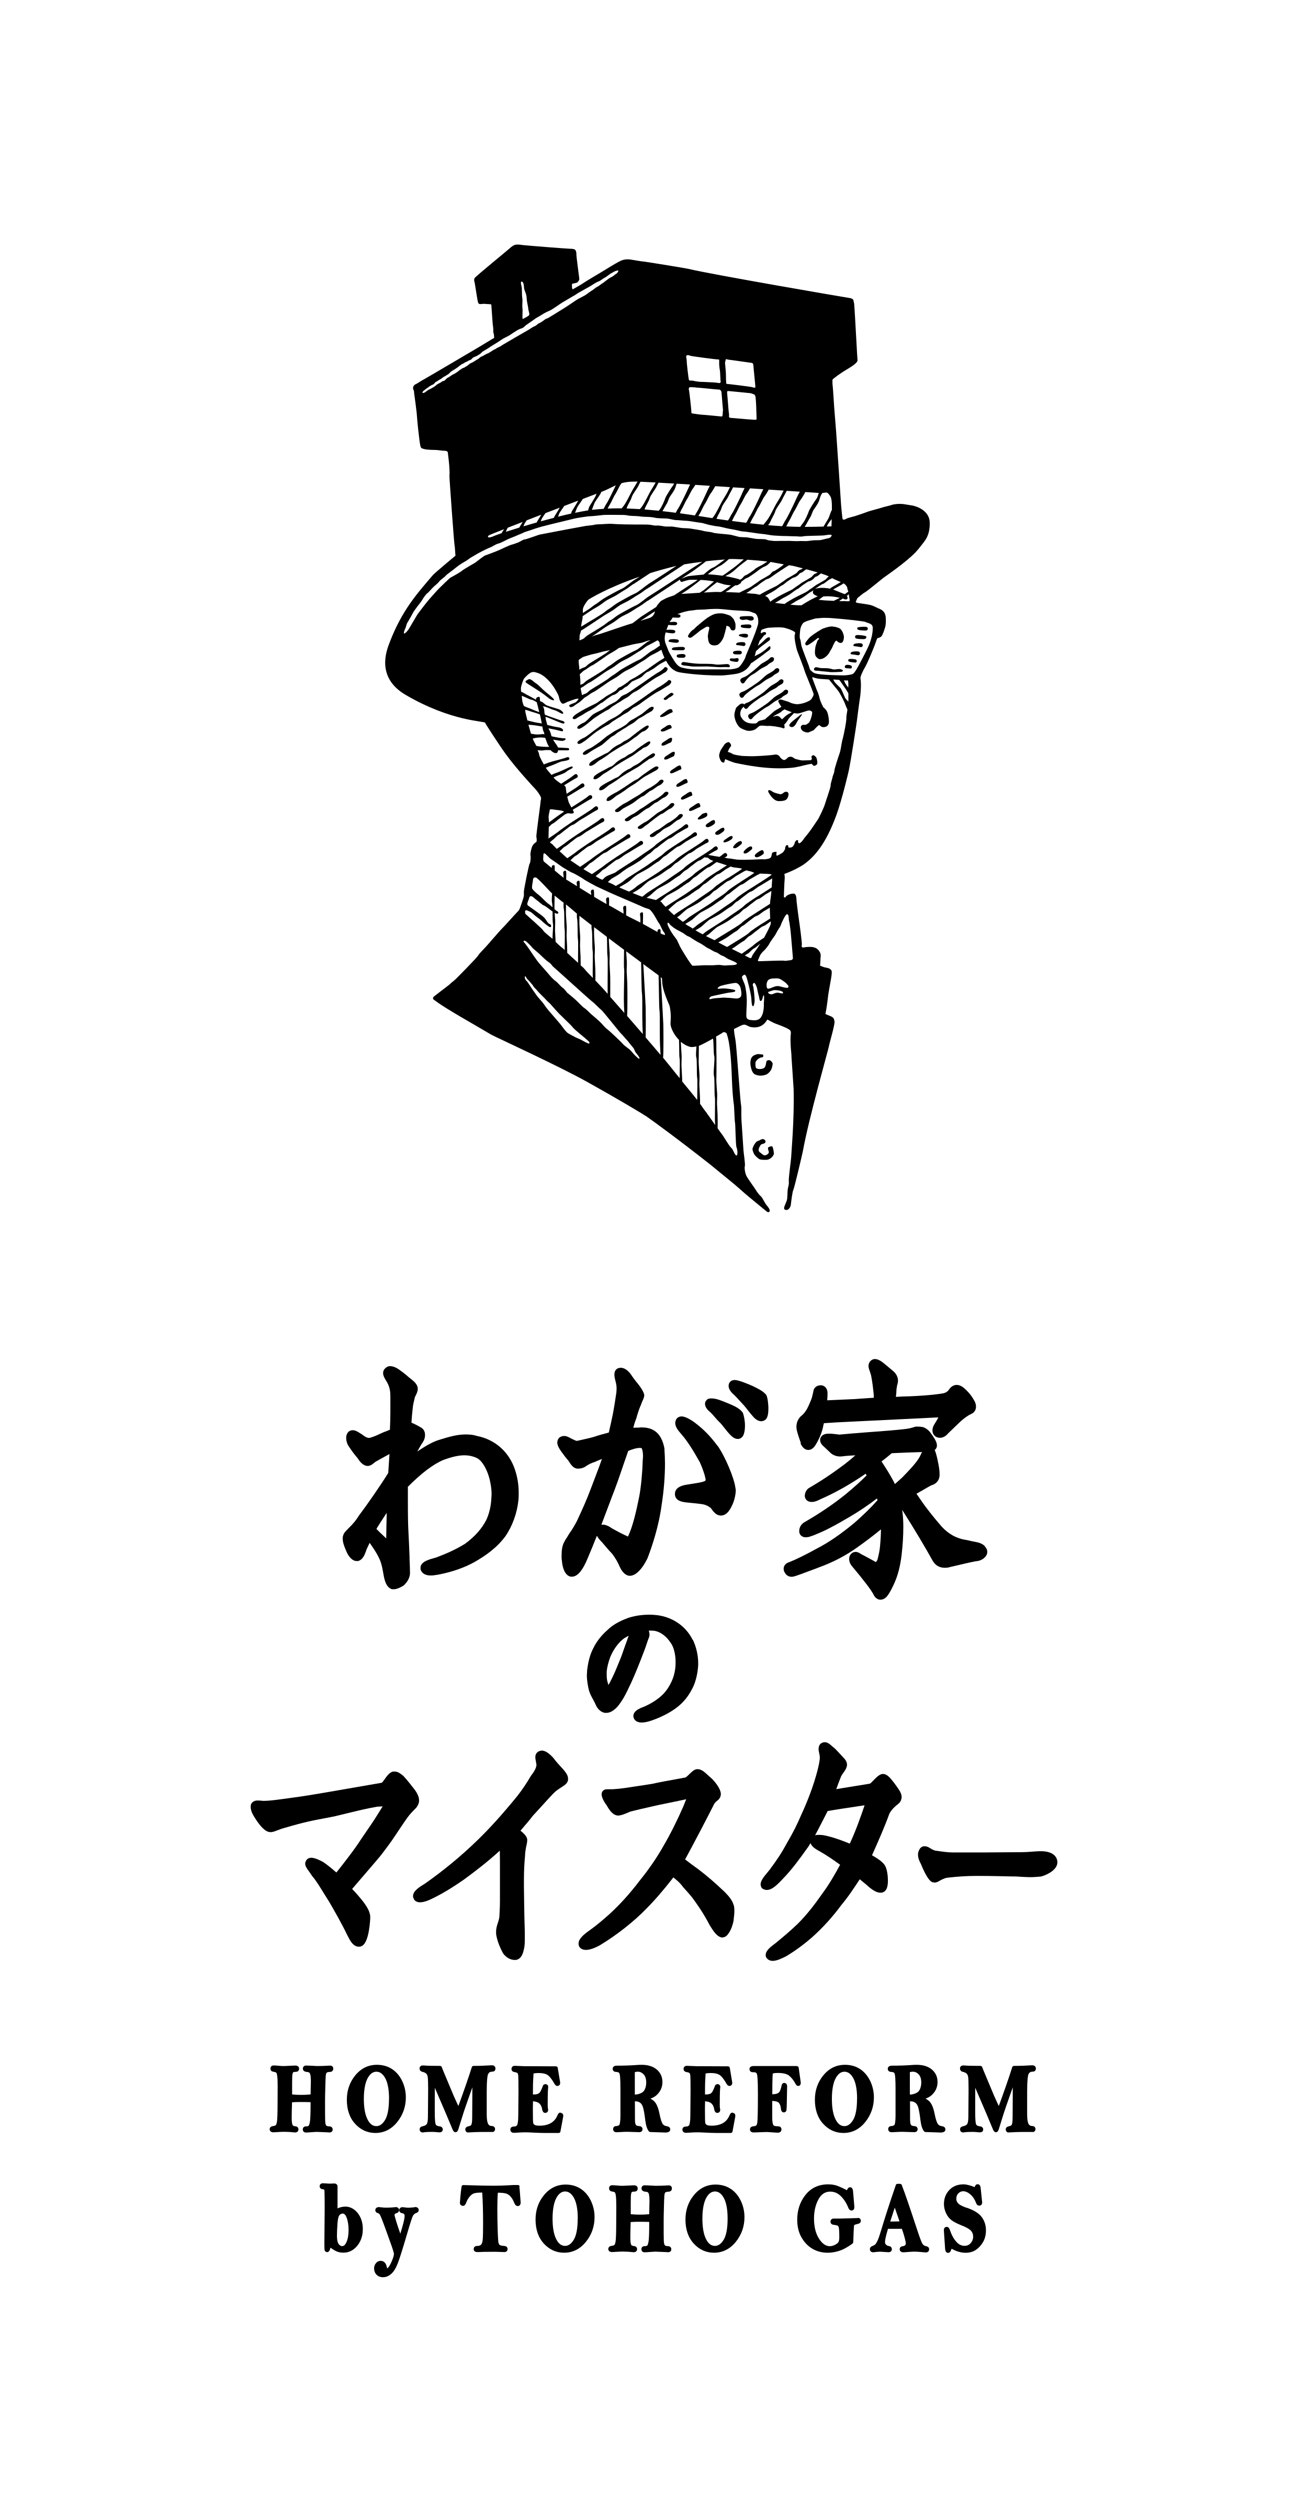 <?xml version="1.0" encoding="UTF-8"?><svg id="_レイヤー_2" xmlns="http://www.w3.org/2000/svg" viewBox="0 0 180 344"><defs><style>.cls-1{fill:#fff;}</style></defs><g id="text"><rect class="cls-1" width="180" height="344"/><path d="M95.17,87.71c.16-.13.84-.63,1-.78s.42-.31.61-.42c.23-.14.4-.29.61-.28.22.01.25.16.19.38-.06.22-.22.91-.16,1.1s-.03.93.64,1.08c.26.06.48,0,.63-.03.14-.03.65-.42.91-1.14.07-.2.26-.93.28-1.03.02-.1.1-.44.09-.49.2.06.39.08.5.31.11.24.14.31.36.34.22.04.36-.14.37-.29.02-.15.04-.56-.02-.73-.06-.17-.17-.47-.27-.59-.1-.12-.39-.44-.58-.48-.2-.04-.52-.23-1.08-.26-.53-.02-.84.07-1.06.15-.21.08-.59.3-.8.43-.21.13-1.32,1.04-1.55,1.25-.23.21-.27.33-.51.46-.23.13-.78.82-.63.95s.3.18.46.05Z"/><path d="M111.5,87.64c-.14.12-.66.74-.68.88-.02.15.04.31.26.28s.98-.63,1.17-.77c.19-.13.27-.33.45-.19.11.08-.18.2-.24.42-.06.22-.23.59-.25.79-.01.19-.22,1.08.17,1.39.21.17.21.27.5.26.63-.02,1.17-.72,1.26-.92.09-.2.37-.59.41-.74.04-.15.36-.73.36-.73,0,0,.16-.23.26-.11.1.12.3.25.43.27.35.05.4-.22.44-.29.04-.07.12-.42.09-.63-.1-.58-.39-.99-.59-1.08-.2-.09-.44-.21-1.01-.26-.32-.03-.8.11-1.29.29-.18.07-1.25.72-1.73,1.14Z"/><path d="M125.45,69.55c-.22-.04-.86-.15-1.1-.18-.62-.08-1.33,0-1.62.11s-1,.24-1.33.36c-.33.12-1.75.47-2.01.58-.26.11-1.52.54-1.73.6-.21.06-1.05.26-1.21.37-.16.11-.47.2-.51-.02s-.19-1.73-.2-1.95c-.06-1.09-.51-7.55-.53-7.89-.02-.34-.13-1.87-.14-2.05-.11-1.35-.28-3.48-.28-3.52-.01-.19-.18-2.87-.22-3.06-.03-.19,0-.48-.01-.65.11-.18,1.17-.91,1.5-1.12.34-.21,1.16-.7,1.36-.86.21-.16.58-.44.59-.69-.04-.26-.25-4.49-.35-6.03-.02-.27-.1-1.88-.15-1.93-.05-.05-.03-.26-.08-.35s-.17-.22-.56-.27c-.39-.05-18.9-3.22-22.17-4.01-.31-.08-6.08-1.02-6.23-1.01-.14,0-1.27-.2-1.61-.25-.18-.03-.61-.11-1.2.06-.51.15-2.6,1.48-2.88,1.64-.28.16-2.37,1.41-2.62,1.6-.26.18-1.05.61-1.28.75-.23.13-.16-.62-.16-.72.29-.09.66-.12.75-.22.09-.1.27-.28.25-.49-.08-.65-.42-3.17-.4-3.34s-.05-.51-.16-.62-.27-.15-.69-.16c-.41,0-6.35-.47-6.64-.52-.29-.06-.8-.09-1.01,0-.21.08-.42.22-.63.42-.21.21-4.84,3.97-4.9,4.17-.06.2-.05.37.03.58.07.38.33,2.09.37,2.3s.07.46.19.6c.13.14.54-.01.93.04.39.05.73,0,.8.1.04.36.18,2.8.24,3.04.06.24,0,.73.07.89.08.16.08.65.08.65-.36.19-1.38.84-1.96,1.18-.17.1-7.54,4.45-7.75,4.55s-.87.53-.98.59c-.12.05-.24.09-.35.24-.11.15-.17.37-.06.58s.07.36.1.53c.03.17.33,2.44.34,2.64.01.19.15,1.84.19,2.13.16,1.31.26,2.53.43,2.68.31.27,1.36.29,1.82.29.46,0,1.06.12,1.4.12.34,0,.47.12.46.39,0,0,.3,2.13.21,3.09-.02.24.64,9.28.7,9.5.06.21.1,1.35.13,1.45-.25.21-2.88,2.4-3.14,2.71-2,2.36-4.2,4.71-5.93,9.26-.42,1.09-1.9,4.78,2.21,7.19,6.28,3.67,10.82,3.59,10.93,3.83.11.24,1.91,3.02,2.8,4.25,1.52,2.1,3.81,4.54,4.12,4.88.31.35.47.58.68.95.21.38.05.51.04.77,0,.27-.64,4.71-.58,4.87.06.17.05.53.03.63-.02.1-.47.24-.66.81-.04.12-.24.84-.18,1.1.06.26,0,1.02-.11,1.12s-.8,3.58-.8,3.89.03.51-.05.78c-.08.27-.51,1.63-.65,1.78-.71.74-2.08,2.29-2.33,2.52-.25.23-2.12,2.42-2.37,2.67-.25.26-.76.77-.91,1.04-.15.27-2.74,2.91-3.07,3.22-.32.31-.56.44-.72.62-.16.18-1.58,1.22-1.83,1.43s-.61.4-.57.59c.03.19.06.15.41.41,1.36,1.04,5.49,3.33,7.59,4.59.45.27,9.18,4.25,13.31,6.56,4.16,2.32,7.45,4.29,8.08,4.71.63.43,4.09,2.93,8.74,6.59.44.35,2.26,1.86,2.86,2.34.61.47,1.86,1.62,2.41,2.07.56.45,1.83,1.52,2.15,1.77.33.25.56.55.74.32.18-.23-.21-.67-.41-.92-.21-.25-.59-1.06-.74-1.17-.15-.11-.46-.46-.7-.86s-1.02-1.44-1.26-1.87c-.24-.42-.35-1.17-.27-1.44.08-.27-.17-1.81-.19-2.19-.02-.39-.24-3.57-.28-4.24-.04-.68.03-1.67-.06-2.03-.09-.36-.61-7.95-.75-8.82-.07-.44-.27-1.41-.19-1.61.47-.19,1.01-.56,1.35-.58.34-.02.56.26.96.33,1.63.29,2.13-.89,2.27-1.04.3.18.92.51,1.22.61.3.1,1.24.46,1.59.66.35.2.4.27.42.61-.09.56-.05,1.29-.02,1.91.03.52.11,1.04.1,1.39,0,.07.27,3.91.29,4.35.12,4.18-.32,8.78-.32,9.21,0,.44-.39,3.07-.34,3.53.05.46-.08.68-.14,1.05s-.03,1.26-.13,1.56c-.1.3-.3.72-.36.94-.06.22.02.41.34.39.31-.02.53-.44.57-.71.03-.27.19-1.75.35-2.08s1.22-4.87,1.31-5.32c.79-4.43,3.54-14.09,3.57-14.38.03-.29.86-3.05.78-3.46-.07-.34-.1-.53-.52-.71-.16-.07-.65-.25-.73-.32.12-.47.33-2.08.36-2.42.03-.34.33-1.93.4-2.35.07-.42.16-.98.08-1.17-.08-.19-.29-.35-.72-.42-.44-.07-.86-.29-.86-.29.07-.56.04-.95.08-1.19.04-.24,0-.53-.19-.79-.18-.26-.39-.44-.78-.54-.39-.1-1.02-.04-1.33.02-.31.07-.35-.13-.29-.35.06-.22-.33-3.01-.38-3.34s-.33-2.45-.34-2.64c-.01-.19,0-.83-.23-1.02-.21-.17-1.05.07-1.23.35-.18.28-.29.04-.29.04.02-.51.06-1.94.11-2.4.03-.25-.01-.65-.04-.75,1.04-.37,2.18-.96,2.71-1.34,1.37-.98,2.98-2.71,4.45-6.77.81-2.23,1.66-5.92,1.7-6.1.35-1.66,1.07-6.45,1.12-6.86.05-.41.37-2.9.43-3.19.06-.29.21-1.81.06-2.67-.03-.2.28-.94.69-1.62.18-.3,1.13-2.42,1.59-3.82.05-.16.46-.07.66-.4.12-.19.25-.49.45-1.15.16-.53.1-1.37.08-1.49-.1-.7-.5-.94-.99-1.13-.22-.09-.67-.35-1.04-.45-.37-.1-1.39-.24-1.76-.29-.37-.05-.35-.17-.28-.27s.1-.37.29-.5c.19-.13.62-.54.93-.7.31-.16,2.32-1.83,2.53-1.99.21-.16,3.13-2.14,4.45-3.54.23-.24.73-.85.84-1.01.34-.48,1.15-1.19,1.09-3.09-.06-1.85-2.23-2.3-2.45-2.33ZM116.9,82.72s-.36.04-.56,0c-.17-.03-.55.02-.86,0,.15-.11.34-.25.49-.36.03.01.06.02.08.03.27.13.54.15.58-.05.02-.1,0-.22-.09-.34.09-.07.19-.15.28-.23,0,0,0,.01,0,.02-.04.17.19.81.07.92ZM116.25,81.76s0,0-.01,0c-.06-.03-.13-.06-.22-.09-.42-.15-1-.41-1.37-.55.27-.17,1.26-.69,1.37-.79.02-.02.04-.04.05-.06.01,0,.03.01.04.02.25.13.49.46.5.67,0,.11.07.28.13.45-.17.12-.34.26-.49.35ZM114.5,79.55c.32.17.83.39,1.2.55,0,0,0,0,0,0-.23.13-.8.48-1.06.61-.14.07-.29.18-.43.29-.93-.17-1.68-.12-2.04.04.1-.08.2-.16.29-.21.26-.16.65-.47.8-.48.14,0,.79-.62,1-.66.04,0,.13-.06.24-.14ZM114.42,72.43c-.21,0-.42.02-.63.03.04-.12.09-.24.15-.34.1-.17.31-.43.51-.69,0,.37-.02.72-.03,1ZM104.95,81.6c-.13.08-.27.16-.4.24-.3-.06-.62-.14-.84-.14-.22,0-.62-.05-1.01-.09.14-.08.27-.16.36-.22.23-.16.74-.57.96-.66.21-.08.53-.42.79-.58.26-.16.65-.47.8-.48s.47-.22.59-.32,2.19-1.5,2.38-1.56c0,0,.02,0,.02-.01.14.02.25.04.32.05.17.02.84.19,1.57.38-.16.1-.31.18-.38.2-.24.06-.37.38-.6.52-.23.13-.8.48-1.06.61-.26.14-.54.39-.77.53-.23.13-.58.44-.86.58s-1.41.68-1.86.95ZM107.77,77.74c-.11.13-1.07.81-1.31.87-.24.06-.37.38-.6.52-.23.13-.8.48-1.06.61-.26.14-.54.39-.77.53-.23.13-.58.44-.86.58-.21.1-.89.43-1.41.7-.6-.03-1.65-.07-1.89-.08,0,0-.02,0-.03,0,.13-.09.25-.17.33-.2.21-.08.53-.42.79-.58.07-.04.14-.09.22-.14.19,0,.34-.03.4-.07.23-.16.42-.22.41-.39,0,0,0-.01,0-.02.25-.19.62-.5.77-.52.22-.04,1.38-.88,1.53-1.01.15-.14.74-.52.9-.57s.45-.22.58-.37c.06-.07.16-.17.27-.27.38.07,1.16.21,1.83.33-.04.03-.08.06-.1.08ZM97.15,77.23c.78-.09,1.66-.17,2.6-.24-.45.3-1.23.98-1.72,1.16-.25.09-.73.5-1.21.92-.5.04-1.28.11-2.02.2-.25.03-.75.26-1.04.36.62-.4,1.09-.71,1.21-.79.47-.28,1.8-1.29,2.14-1.57.01,0,.03-.02.04-.03ZM93.93,80.04c.31-.09.76-.24.95-.25.09,0,.53-.02,1.12-.01-.17.14-.32.26-.41.31-.19.11-1.43.91-2.82,1.83-.3.1-.62.22-.76.26-.24.06-.68.33-.92.44-.24.11-.48.49-.6.61-.05.05-.11.16-.18.29-.96.62-1.7,1.1-1.86,1.2-.31.17-.95.73-1.44,1.06-.37.05-4.53,1.53-4.84,1.57-.12.02-.41.12-.75.25.32-.19.74-.5.95-.64.28-.18.53-.38.9-.63.37-.25,1-.57,1.34-.82.34-.24.71-.56,1.15-.77s.82-.4,1.25-.68c.44-.28.87-.56,1.19-.74.31-.18.71-.56,1.03-.7,0,0,2.68-1.77,4.38-2.89-.08.14.05.4.3.33ZM79.72,91.92c-.02-.29-.12-.84-.08-1.06,0-.02,0-.03,0-.05.23-.16.49-.36.67-.43,0,0,.02-.01.03-.01.48-.14,1.12-.35,1.4-.39.41-.07,1.31-.36,1.67-.41.08,0,.28-.05.54-.11-.23.17-.5.4-.63.47-.19.11-.75.49-1.06.67s-.94.57-1.16.71-.43.41-.62.49c-.18.07-.53.18-.75.37,0-.1-.01-.18-.02-.24ZM90.12,84.12s0,.01,0,.02c0,0-.06.74-.88.94-.19.05-.82.27-1.11.34.09-.07.19-.12.27-.16,0,0,.76-.5,1.73-1.14ZM79.85,93.35c-.02-.12-.04-.34-.06-.57.25-.22.49-.48.66-.56.25-.11.71-.52,1-.64.28-.11.94-.6,1.22-.78.28-.18.53-.38.9-.63s1-.57,1.34-.82c.08-.06.17-.13.26-.19.84-.21,1.7-.43,1.86-.47.31-.09,1.2-.19,1.48-.3s.62-.23.88-.27c.06,0,.11-.02.16-.04-.1.06-.19.12-.29.16-.41.18-1.33,1.07-1.8,1.26s-2.13,1.12-2.51,1.36c-.37.25-.87.66-1.09.77-.22.11-.68.52-.87.63-.19.11-.75.49-1.06.67s-.94.57-1.16.71c-.22.14-.43.41-.62.49-.07.03-.17.06-.28.11,0-.3,0-.69-.03-.9ZM93.75,81.73c.18-.12.31-.2.37-.23.47-.28,1.8-1.29,2.14-1.57.04-.03.09-.08.16-.13.53.03,1.14.08,1.72.19.03,0,.07.01.11.02-.59.5-1.26,1.13-1.53,1.28-.06.03-.21.13-.44.28-.93.06-1.95.12-2.53.16ZM97.39,81.12c.17-.14.7-.57,1.27-1,.34.1.72.22.95.29.18.05.58.11.97.14-.14.1-.27.21-.39.28-.23.13-.58.44-.86.58-.03.02-.08.04-.13.06-.36-.01-.74-.02-.93-.01-.08,0-.66.04-1.4.08.23-.18.42-.32.52-.41ZM104.79,77.78c-.16.08-.75.38-.87.51-.11.13-1.07.81-1.31.87-.24.06-.37.38-.6.52-.05.03-.11.06-.18.1-.05-.03-.11-.06-.18-.09-.3-.1-1.07-.26-1.28-.31-.15-.03-.34-.06-.54-.1.13-.08.25-.15.33-.18.54-.22,1.27-.97,1.67-1.29.27-.21.67-.52,1.04-.79.87.06,1.86.14,2.73.25-.34.23-.69.46-.8.51ZM100.94,78.15c-.37.24-1.02.79-1.52,1.07-.81-.11-1.74-.19-2.02-.2.63-.49,1.33-1,1.63-1.13.39-.16.88-.6,1.27-.95.13,0,.25-.02.38-.02.14,0,.8.01,1.67.06-.43.38-1.1.96-1.41,1.16ZM96.45,77.43c-.44.25-6.64,4.33-7.14,4.62-.39.22-1.33,1.07-1.8,1.26s-2.13,1.12-2.51,1.36c-.37.25-.87.66-1.09.77-.22.11-.68.52-.87.63-.19.11-.75.49-1.06.67-.31.18-.94.57-1.16.71-.22.14-.43.41-.62.49-.11.04-.27.1-.44.18-.07-.18.04-.26,0-.52-.03-.23.17-.59.19-.82.03-.02.06-.04.08-.05.25-.11,2.74-1.8,3.12-2.04s1-.57,1.34-.82c.34-.24.71-.56,1.15-.77.44-.22.82-.4,1.25-.68s.87-.56,1.19-.74.71-.56,1.03-.7c0,0,3.49-2.31,5.04-3.32.42-.07,1.31-.21,2.49-.35-.08.06-.15.11-.2.14ZM89.19,80.41c-.39.22-1.33,1.07-1.8,1.26-.47.19-2.13,1.12-2.51,1.36s-.87.66-1.09.77c-.22.11-.68.52-.87.63-.19.11-.75.49-1.06.67-.21.12-1.2.71-1.89,1.14.02-.22.06-.45.08-.58.04-.24.1-.39.13-.73,0-.05,0-.09,0-.14.52-.35.98-.66,1.13-.76.37-.25,1-.57,1.34-.82.34-.24.71-.56,1.15-.77.44-.22.82-.4,1.25-.68.44-.28.87-.56,1.19-.74.31-.18.71-.56,1.03-.7,0,0,1.01-.67,2.19-1.45,1.1-.34,2.31-.68,3.63-1-1.77,1.15-3.65,2.38-3.92,2.53ZM87.35,79.77c-.39.22-1.33,1.07-1.8,1.26-.47.19-2.13,1.12-2.51,1.36s-.87.66-1.09.77-.68.52-.87.63c-.15.09-.56.36-.87.56,0-.15,0-.29,0-.41-.01-.27.16-.57.25-.72.09-.15.41-.68.63-.78.15-.08,2.47-1.56,6.94-3.09-.34.22-.59.38-.67.42ZM80.09,95.67c-.02-.12-.05-.24-.07-.37-.03-.19-.09-.39-.12-.59.08-.07.15-.12.22-.15.25-.11.71-.52,1-.64s.94-.6,1.22-.78c.28-.18.53-.38.9-.63s1-.57,1.34-.82c.34-.24.71-.56,1.15-.77.44-.22.82-.4,1.25-.68.44-.28.87-.56,1.19-.74.31-.18.71-.56,1.03-.7.24-.11.9-.46,1.28-.69.19.1.3.26.29.42,0,.09.02.19.06.3-.36.23-.72.54-1.07.7-.41.18-1.33,1.07-1.8,1.26-.47.19-2.13,1.12-2.51,1.36-.37.25-.87.66-1.09.77-.22.11-.68.52-.87.63-.19.11-.75.49-1.06.67-.31.18-.94.57-1.16.71s-.43.41-.62.49c-.13.05-.36.13-.56.24ZM91.62,88.63c-.25-.62-.13-1.23-.02-1.61.02,0,.05.02.08.02.29.04.52.1.91.11s.43-.35.2-.43c-.23-.08-.78-.09-1.03-.04-.02,0-.03.01-.05.02.05-.13.15-.43.26-.71,0,0,0,0,0,0,.29.04.49.04.88.05.39.01.43-.35.2-.43-.21-.08-.64-.03-.91,0,.04-.07.07-.13.11-.16.12-.11.2-.31.32-.48.22.02.42.02.74.03.39.01.43-.35.2-.43-.08-.03-.19-.04-.31-.04.37-.16.9-.35,1.55-.47.29-.05.65-.06.91-.12.26-.06,1.33-.05,1.57-.09s1.21-.07,1.57-.06c.36,0,1.7.15,2.07.18.36.03,1.36.07,1.92.11.56.04.64.18.96.26.32.08.43.34.52.6.09.26.1.75.05.94-.32,1.31-1.7,4.3-1.72,4.47-.01.17-.26.59-.41.82s-.36.55-.59.69c-.23.13-.88.24-1.1.25-.22.01-1.3.01-2.06,0-.29,0-2.61.02-2.95,0-.34-.03-.76-.05-1.12-.13-.54-.12-.83-.11-1.27-.61-.27-.31-.98-1.5-1.09-1.76-.11-.26-.25-.62-.39-.99ZM105.75,81.73c.24-.11.71-.38.94-.54s.74-.57.96-.66c.21-.08.53-.42.79-.58.26-.16.65-.47.8-.48.14,0,.47-.22.59-.32.12-.1.2-.3.42-.34.21-.04.54-.42.73-.47.62.17,1.21.33,1.54.43-.14.09-.26.15-.33.17-.24.06-.37.38-.6.52-.23.13-.8.48-1.06.61-.26.14-.54.39-.77.53-.23.13-.58.44-.86.58s-1.41.68-1.86.95c-.36.21-.78.45-1.04.68-.06-.19-.18-.32-.25-.47-.06-.12-.24-.25-.46-.33.19-.12.37-.23.47-.28ZM106.72,82.92c.26-.11.89-.56,1.13-.67.24-.11.71-.38.94-.54s.74-.57.96-.66c.21-.08.53-.42.79-.58.26-.16.65-.47.8-.48.14,0,.47-.22.59-.32s.2-.3.42-.34c.18-.03.43-.3.63-.42.28.1.72.24,1.08.4-.19.1-.32.37-.53.49-.23.13-.8.48-1.06.61s-.54.39-.77.53c-.23.13-.58.44-.86.58s-1.41.68-1.86.95c-.34.2-.73.42-1,.64-.39-.04-.92-.09-1.33-.15.03-.02.06-.03.09-.05ZM109.77,82.6c.24-.11.71-.38.94-.54.23-.16.74-.57.96-.66.08-.03.18-.1.28-.18-.12.19-.1.45.04.55.14.11.31.22.56.27-.46.22-1.09.54-1.4.73-.28.17-.59.34-.85.52-.39.02-1.14-.04-1.54-.08.3-.16.81-.52,1.02-.61ZM112.89,82.37c.1-.07.26-.19.42-.3.24-.01.47-.02.58-.02.59,0,1.22.1,1.67.21-.06.04-.11.07-.17.1-.11.05-.37.18-.65.32-.59-.03-1.41-.06-1.64-.1-.13-.02-.3-.03-.47-.03.1-.06.2-.12.27-.17ZM114.15,68.13c.23.29.34.61.33,1.77,0,.09,0,.18,0,.27-.21.33-.33.93-.51,1.22-.25.41-.32.56-.64,1.07-.88.03-1.74.04-2.6.04.02-.03.04-.06.06-.09.15-.2.53-.96.71-1.23s.28-.76.49-1.06c.21-.3.45-.64.62-.97.18-.33.24-.88.48-1.19.03-.04.05-.08.08-.13.64-.03.59-.21.99.3ZM112.68,67.83c-.11.31-.18.62-.31.79-.21.27-.98,1.47-1.07,1.74-.08.26-.48,1.22-.78,1.59-.14.17-.28.37-.4.55-.63-.01-1.27-.03-1.92-.06.16-.33.34-.69.44-.84.18-.27.49-1.03.7-1.33.21-.3.58-1.16.79-1.43.18-.23.52-.78.69-1.13.98.07,1.64.11,1.82.12.01,0,.03,0,.04,0ZM90.63,66.42c.64.04,1.36.08,2.13.12-.04.1-.08.19-.13.25-.21.27-.98,1.47-1.07,1.74-.08.26-.48,1.22-.78,1.59-.05.06-.09.11-.13.16-.7-.07-1.35-.13-1.96-.18.02-.04.04-.08.06-.13.11-.36.53-.96.66-1.42.14-.46.77-1.2.94-1.6.05-.13.16-.32.28-.53ZM91.73,69.36c.18-.27.28-.76.49-1.06.21-.3.45-.64.62-.97.11-.21.18-.5.27-.77.59.04,1.21.07,1.85.11-.15.31-.28.63-.39.85-.23.5-1.01,2.12-1.25,2.46-.14.2-.23.39-.32.58-.64-.08-1.25-.16-1.83-.22.18-.31.42-.78.55-.98ZM93.82,70.05c.18-.27.49-1.03.7-1.33.21-.3.58-1.16.79-1.43.1-.12.24-.34.38-.57.65.04,1.32.08,2,.13-.25.43-.47.96-.62,1.28-.23.5-1.01,2.12-1.25,2.46-.09.13-.14.24-.18.34-.72-.11-1.41-.21-2.07-.3.07-.21.15-.43.25-.58ZM96.31,70.66c.18-.27.49-1.03.7-1.33.21-.3.58-1.16.79-1.43.16-.2.44-.66.63-1,.67.04,1.35.09,2.03.13-.09.16-.17.33-.23.45-.17.4-.59,1.03-.82,1.43-.24.4-.78,1.59-1.2,2.16-.07.09-.13.17-.18.23-.51-.08-1.04-.16-1.59-.25-.11-.02-.22-.03-.34-.05.07-.12.14-.24.21-.34ZM104.05,57.76c-.09.04-2.8-.19-3.01-.22s-.49-.02-.62-.06-.09-.19-.09-.38c0-.19-.06-.45-.06-.53,0-.08-.17-2.15-.19-2.33-.03-.18-.04-.43.09-.44.08,0,2.87.28,3.07.3s.43.15.54.18.14.2.18.28.09,1.12.1,1.25c0,.13.04,1.37.05,1.51,0,.14.04.4-.06.44ZM98.64,71.31c.11-.36.53-.96.66-1.42s.77-1.2.94-1.6c.11-.26.45-.82.64-1.23.53.03,1.07.07,1.59.1-.2.38-.37.8-.49,1.06-.23.5-1.01,2.12-1.25,2.46-.23.33-.32.65-.55.94-.51-.07-1.04-.15-1.59-.23.01-.03.02-.05.03-.08ZM101.22,70.74c.18-.27.49-1.03.7-1.33.21-.3.58-1.16.79-1.43.13-.16.33-.48.5-.78.63.04,1.24.08,1.84.12-.24.42-.45.93-.59,1.24-.23.5-1.01,2.12-1.25,2.46-.23.32-.31.63-.53.92-.62-.08-1.27-.16-1.95-.25.17-.35.38-.78.5-.95ZM103.7,71.09c.18-.27.49-1.03.7-1.33.21-.3.58-1.16.79-1.43.15-.19.42-.62.6-.96.72.05,1.41.09,2.05.14-.09.16-.17.32-.22.43-.17.4-.59,1.03-.82,1.43-.24.4-.78,1.59-1.2,2.16-.18.24-.37.46-.53.67-.59-.06-1.21-.12-1.85-.2.17-.35.37-.75.48-.92ZM106.03,71.77c.11-.36.53-.96.66-1.42.14-.46.77-1.2.94-1.6.11-.26.44-.8.63-1.21.67.04,1.28.08,1.82.12-.29.44-.53,1.06-.7,1.41-.23.5-1.01,2.12-1.25,2.46-.22.3-.31.6-.5.88-.62-.04-1.27-.08-1.93-.14.14-.17.27-.35.31-.49ZM99.92,52.45c-.02-.14-.01-1.14-.05-1.43-.03-.29-.06-.82-.09-1s.08-.39.1-.59c.05-.03.29.06.42.07.13,0,2.89.41,3.11.43.21.02.23.16.26.29.02.13.04.47.05.59,0,.13.24,2.26.23,2.44,0,.18-.34.07-.43.02-.1-.04-3.35-.45-3.49-.44-.14,0-.08-.25-.1-.4ZM99.48,56.5c0,.11-.03.65-.07.75-.04.1-.24.05-.35.04s-2.12-.21-2.3-.21c-.18,0-1.28-.14-1.46-.18-.18-.04-.17-.12-.16-.31,0-.19-.28-2.82-.34-2.97-.06-.14.03-.34.19-.35.11,0,.49.04.6.03.11,0,.36.06.49.05s2.71.27,2.87.26c.16,0,.23.13.28.18.05.05.06.22.07.32,0,.1.19,2.28.2,2.39ZM94.51,48.91c.15-.12.4.03.63.08.23.05,3.51.5,3.82.48,0,0,.02.31.01.52s.06.85.1.99c.04.14.06,1.38.1,1.48s-.05.29-.23.25c-.18-.04-.5-.07-.67-.08-.16,0-1.52-.09-1.76-.08-.24.01-.96-.11-1.15-.16-.2-.05-.48.04-.55-.11-.07-.16-.33-2.47-.31-2.66.02-.19-.17-.57,0-.71ZM90.22,66.4c-.2.38-.51.86-.7,1.18-.24.4-.78,1.59-1.2,2.16-.1.13-.19.23-.27.32-.66-.04-1.27-.07-1.83-.09.02-.04.05-.09.06-.15.11-.36.53-.96.66-1.42.14-.46.77-1.2.94-1.6.05-.12.15-.3.26-.51.51.02,1.21.06,2.07.1ZM87.49,66.27c.07,0,.15,0,.24,0-.2.38-.5.83-.68,1.15-.24.4-.78,1.59-1.2,2.16-.12.16-.22.28-.29.37-.73,0-1.37,0-1.94.03.11-.21.23-.45.34-.62.18-.27.49-1.03.7-1.33.21-.3.58-1.16.79-1.43.02-.03.05-.07.08-.11.52-.15,1.13-.23,1.96-.22ZM69.03,73.37c-.5.17-.85.3-.99.36-.85.4-1.05.19-.78-.05.06-.05.87-.38,2.1-.86-.06.11-.14.23-.24.39-.04.06-.07.11-.09.17ZM69.79,72.76s.06-.1.1-.15c.61-.24,1.3-.51,2.04-.79-.1.16-.2.34-.39.64-.03.05-.05.1-.08.14-.69.21-1.32.41-1.84.58.05-.15.11-.3.17-.41ZM72.21,72.01c.07-.11.17-.26.27-.41.65-.25,1.32-.51,2-.77-.15.25-.25.43-.53.88-.04.07-.08.13-.1.19-.63.18-1.24.35-1.81.53.05-.15.1-.29.17-.41ZM74.62,71.27c.1-.17.28-.42.44-.66.66-.25,1.32-.51,1.97-.75-.24.4-.31.54-.67,1.11-.07.11-.11.21-.14.29-.6.15-1.2.32-1.8.48.06-.17.12-.34.19-.47ZM77.04,70.52c.14-.23.4-.58.61-.9.68-.26,1.32-.5,1.92-.73-.03.06-.06.12-.09.17-.27.43-.32.57-.7,1.15-.12.19-.17.35-.18.46-.58.13-1.19.27-1.8.43.08-.21.14-.43.24-.59ZM79.45,69.78c.17-.29.53-.76.75-1.12.76-.29,1.41-.53,1.89-.72-.06.17-.12.33-.19.45-.27.43-.32.57-.7,1.15-.14.21-.22.47-.26.69-.55.09-1.16.2-1.81.34.13-.26.2-.58.33-.79ZM81.87,69.1c.18-.3.57-.81.77-1.17.04-.07.07-.15.1-.23.03-.01.07-.03.09-.04.76-.28,1.3-.61,1.91-.88-.01.02-.02.04-.03.07-.23.5-1.01,2.12-1.25,2.46-.17.24-.26.49-.39.71-.46.03-.87.06-1.24.1-.12.01-.25.03-.38.04.16-.41.32-.88.42-1.06ZM71.9,42.4c-.07-.38.05-.9-.03-1.43-.08-.53,0-1.23-.11-1.62s-.11-.68.09-.59c.22.11.25.57.26.81s.15.55.24.79c.09.24.13.55.14.86.02.31.2,1.03.21,1.27s.21.71.12.86c-.09.15-.49.34-.89.56-.09-.31.03-1.14-.04-1.52ZM61.05,52.42c-.15-.02-.3.18-.47.25s-.25.14-.38.2c-.13.06-.23.22-.42.33s-.45.28-.64.36c-.19.07-.47.28-.65.42-.19.14-.41.12-.35,0,.06-.12.1-.18.26-.29s.22-.19.37-.28.29-.24.4-.28c.11-.04.2-.16.33-.18.13-.02.2-.14.3-.21s.03-.13.15-.17c.13-.04.55-.35.72-.43.17-.07.32-.28.47-.32.14-.04.31-.21.47-.28s.31-.29.45-.4c.14-.1.36-.23.56-.35.2-.12.54-.37.74-.54.2-.17.33-.18.47-.27.14-.09.19-.14.33-.18.14-.04.37-.23.55-.27.18-.04.22-.19.35-.29s.36-.18.52-.24c.16-.06.15-.12.33-.2.17-.07.34-.28.49-.4s.39-.23.61-.37c.22-.14.84-.56,1.01-.65.17-.09.75-.46,1.01-.65.26-.19.91-.47,1.08-.59.17-.12.72-.47.95-.62s.49-.27.76-.35.35-.29.6-.45c.25-.16,1.07-.75,1.27-.89.2-.14.63-.36.78-.46s.69-.44,1.1-.59c.41-.15,1.57-1.02,1.84-1.17.27-.14,1.33-.8,1.52-.89.19-.09.56-.37.73-.46.17-.09,1.13-.64,1.41-.79.28-.14.95-.63,1.27-.73.32-.1.59-.39.89-.53.3-.15.63-.49.89-.61s.41-.26.63-.32c.22-.06.38-.09.35,0-.03.08-.14.31-.25.37-.11.05-.3.19-.39.28-.09.09-.39.23-.52.3-.13.07-.48.35-.61.44-.12.09-.34.28-.45.33-.11.05-.45.36-.67.46-.22.09-.4.28-.53.37s-.39.26-.53.35-.45.35-.7.49c-.25.14-.85.45-.94.5-.09.05-.55.35-.7.46s-1.15.77-1.26.83c-.11.05-2.17,1.38-2.3,1.38-.13,0-.36.2-.52.32s-.37.26-.55.32c-.17.06-.34.29-.48.35-.14.06-.35.16-.44.22-.09.05-.48.32-.62.39-.14.07-3.32,1.92-3.46,2.01s-.4.28-.63.36c-.22.08-.33.23-.47.27-.14.04-.38.21-.47.27-.09.05-.37.25-.5.29-.13.04-.33.15-.46.23-.12.09-.36.17-.49.24s-.28.26-.4.31c-.13.06-.39.23-.52.32s-.34.2-.49.25c-.14.06-.34.29-.46.35-.13.06-.37.26-.55.3-.18.04-.25.18-.36.21-.11.04-.26.21-.4.3-.14.09-.4.28-.62.37-.22.09-.53.38-.7.43s-.49.51-.63.49ZM66.63,76.52c-.17.06-1.05.78-1.21.89-.16.11-1.6.91-1.83,1.12-.23.21-1.33.82-1.55.93s-1.29,1.21-1.52,1.41c-.23.21-1.23,1.35-1.44,1.58-.21.23-1.43,1.8-1.58,2.02-.16.23-.93,1.58-1.06,1.78-.13.2-.24.47-.61.81-.37.33-.23-.13-.18-.28.04-.15.2-.4.27-.74.08-.34.31-.6.39-.77.09-.17.35-.6.48-.87.13-.27.49-.73.67-.98s.5-.61.65-.88c.15-.27.51-.78.7-.91.19-.13.62-.66.87-.89.25-.23.6-.49.76-.72.16-.23.74-.6.85-.75.11-.15.51-.44.69-.57s.58-.44.81-.63.7-.52.91-.63.68-.4.87-.56c.19-.16.63-.37.87-.53s.63-.35.87-.48.92-.46,1.18-.55.7-.43,1.08-.52c.38-.09.99-.44,1.28-.58.28-.14.99-.39,1.21-.5.21-.11.78-.31.95-.41.16-.11.86-.29,1.14-.4s1.05-.35,1.38-.44c.33-.09,1-.25,1.22-.31.21-.06,3.13-.75,3.34-.81.21-.06,1.85-.32,2.09-.31.24.01,1.69-.16,1.88-.18s2.42-.01,2.71,0c.29,0,.58.06.8.1.22.04,1.12.04,1.43.09.32.06.85.07,1.14.08.29,0,.85.07,1.07.13.22.06,1.19.08,1.51.09.32,0,1.08.23,1.32.22s1.09.09,1.36.09c.27,0,.97.12,1.29.17.32.06.61.09.85.12.24.04.86.24,1.06.28.2.04.93.19,1.15.2.22.01.98.19,1.2.25.22.06.9.17,1.27.24.37.08.86.22,1,.21s.85.1,1.1.13,1.27.2,1.66.22c.39.03,1.17.2,1.49.21s1.19.08,1.43.07,1.29.05,1.55.04c.27-.01.76.09,1.08,0,.32-.08,2.55-.08,2.9-.13.35-.05.84-.15,1-.05.08.04-.06.22-.15.32-.09.1-.45.17-.62.2-.17.03-.64.18-.86.19-.22.01-.68.01-.87.02-.19.01-.82.12-1.03.11s-.87-.02-1.02,0-1.04-.02-1.26-.03c-.22-.01-.75.02-1.02,0-.27,0-.97.03-1.19,0s-.66-.04-.93-.17-1.04-.04-1.58-.13c-.54-.09-.86-.15-1.07-.18s-.97-.02-1.17-.08c-.2-.06-.81-.2-1.01-.26-.2-.06-1.22-.13-1.44-.16s-.88-.07-1.1-.16-1.05-.14-1.34-.24c-.3-.1-1.37-.24-1.66-.3-.29-.06-.88-.07-1.12-.08-.24-.01-1-.14-1.32-.19-.32-.06-.92,0-1.14-.03-.22-.04-.95-.17-1.14-.13s-.63-.06-.88-.1-.7-.04-.95-.04c-2,0-3.49-.02-4.41-.1-.26-.02-1.11.04-1.3.05-.19.01-.89.02-1.04.08-.14.06-.94.12-1.2.16-3.48.63-6.13,1.16-6.32,1.19-.19.03-1.92.69-2.09.67-.17-.01-.71.35-.87.41s-.76.28-.95.32c-.19.03-1.56.67-1.77.77s-1.82.71-1.99.76ZM74.03,97.27c.06.21.12.48.18.72-.1-.04-.2-.07-.26-.09-.36-.11-1.02-.43-1.38-.54-.13-.04-.3-.13-.47-.21-.1-.21-.21-.52-.24-.8-.02-.15-.04-.37-.06-.6.43.13,1.08.51,1.39.55.14.02.4.16.67.32.05.22.13.46.18.66ZM74.31,98.37c.09.28.17.89.26,1.18-.26-.04-.52-.08-.66-.1-.27-.04-.94-.21-1.33-.31-.11-.44-.25-1-.27-1.12-.02-.1-.02-.23-.04-.36.35.08.94.31,1.17.36.13.03.48.15.85.28,0,.02.01.05.02.07ZM74.8,100.64c.06.11.09.25.12.4-.14-.02-.26-.03-.32-.02-.26.05-.83.08-1.16,0-.1-.02-.23-.04-.37-.05-.06-.19-.29-1.02-.35-1.24.1.01.2.02.29.02.36.01,1.27.16,1.63.23h0c.03.24.07.5.15.65ZM75.07,101.64c.11.26.23.71.37.92.04.06.08.14.13.22-.53,0-1.21-.04-1.48-.09-.09-.02-.19-.03-.28-.05-.1-.2-.42-.74-.5-1,0,0,.01,0,.01,0,.41-.15,1.05-.19,1.44-.14.08,0,.18.03.28.04.01.04.02.07.04.1ZM75.49,112.39c.01-.17.15-.86.17-.95s.14-.1.46-.05c.32.06,1.22.1,1.49.28,0,0,.01,0,.02.01-.5.34-1.38.95-1.67,1.19-.06.05-.22.16-.42.3,0-.01,0-.03,0-.04.01-.22-.06-.58-.04-.75ZM77.42,119.33c.1.07,1.23.76,1.35.77s1.4.75,1.55.88c.15.14,1.47.84,1.67.95.2.11,1.84.84,2.01.93.17.09,3.82,1.65,4.02,1.74s.67.33,1.21.47c.54.14,1.29,1.82,1.44,1.95.15.14.49,1.04.65,1.2s.29.49.1.43c-.11-.03-.31-.11-.51-.2,0-.3,0-.54-.05-.57-.14-.08-.43,0-.37.37,0,0-.01,0-.01,0-.17-.1-1.39-.77-2.01-1.12,0-.36.07-1.5-.02-1.56-.14-.08-.45,0-.36.41.04.2.04.57.04.96,0,0-.01,0-.02,0-.15-.09-1.69-.83-1.82-.92-.02-.01-.06-.04-.13-.08.01-.48.05-1.22-.03-1.27-.14-.08-.45,0-.36.41.03.14.04.38.04.65-.64-.38-1.7-1-1.85-1.06-.03-.01-.08-.04-.15-.08.02-.47.03-1.04-.03-1.08-.14-.08-.45,0-.36.41.02.11.03.28.04.48-.58-.33-1.46-.84-1.7-.99,0-.47-.01-.94-.07-.97-.14-.08-.45,0-.36.41.02.07.03.18.04.31-.38-.24-.99-.61-1.6-.99.01-.43.02-.9-.04-.94-.14-.08-.45,0-.36.41.02.08.03.18.03.3-.59-.37-1.15-.71-1.49-.92.02-.48.04-1.12-.03-1.17-.14-.08-.45,0-.36.41.03.12.04.31.04.53-.21-.15-.71-.57-1.22-1,0-.36,0-.69-.04-.72-.14-.08-.43,0-.37.38-.49-.41-.91-.77-.99-.82-.18-.14-.21-.35-.18-.62.03-.27-.02-.6.14-.59.19.01.72.69.92.8.2.11,1.54,1.08,1.64,1.14ZM96.97,117.95c.15.11.46-.01.59.2.06.09.3.21.61.32-.34.21-.65.41-.8.51-.4.26-1.59,1.01-1.89,1.34-.3.33-1.61,1.13-2.05,1.47-.4.31-2.62,1.68-3.16,2.06-.37-.1-.91-.22-1.3-.31.22-.13.42-.27.52-.35.21-.18.87-.82,1.16-.96.28-.14,1.27-.67,1.57-.89.3-.21.98-.71,1.24-.84.26-.14.6-.61.86-.72.26-.11.7-.55.91-.68.21-.13.72-.62,1-.68.19-.04.48-.27.75-.47ZM95.82,145.46c.12.48.04,2.42.12,2.87.07.33,0,1.95.01,3.03-.36-.46-1.24-1.53-2.07-2.54,0-.3-.01-.55-.02-.66-.02-.35-.07-1.29-.08-1.54s.04-1.03.02-1.39c-.02-.32-.1-1.43-.11-1.87.38.32.82.58,1.31.7.19.05.54,0,.84-.06-.04.59-.09,1.21-.03,1.47ZM95.33,132.91c-.19-.01-1.71-2.52-1.8-2.76s-.22-.45-.3-.66c-.08-.21-.45-.65-.55-.79s-.48-.72-.53-.87c-.06-.14-.41-.7-.26-.83.14-.13.23.18.35.27s.28.25.43.36.55.36.7.42c.15.06.42.24.57.31.15.06.53.41.73.47.2.06.5.26.62.35s.78.49.93.55c.15.06.65.38.83.51.18.14.38.25.57.33.2.09.63.4.9.46.27.06.63.43.87.48.25.06.68.4.87.48.2.09,1.01.4,1.12.54s-.08.22-.37.26c-.29.04-.75.02-1.04.06-.29.04-.75-.06-.97-.07-.22-.01-.65.04-.92.05s-1.04-.02-1.28,0c-.24.01-1.28.07-1.47.06ZM106.01,127.27c-.05.24-.63,1.34-.85,1.75-.52.34-1.28.84-1.51,1.09-.08.09-.92.66-1.58,1.14-.49-.25-1.04-.52-1.37-.68.15-.09.28-.17.36-.22.3-.21.98-.71,1.24-.84.26-.14.6-.61.86-.72.26-.11.7-.55.91-.68.21-.13.72-.62,1-.68.25-.06.7-.46,1-.65.01.17,0,.32-.04.5ZM104.91,127.07c-.4.26-1.59,1.01-1.89,1.34-.21.23-1.84,1.21-2.96,1.9-.35-.17-.9-.46-1.21-.63.41-.22,1.02-.56,1.25-.72.3-.21.98-.71,1.24-.84.26-.14.6-.61.86-.72.26-.11.7-.55.91-.68.21-.13.72-.62,1-.68.29-.06.84-.58,1.12-.72.1-.05.38-.22.71-.42,0,.08,0,.15,0,.21.02.35.02.94.06,1.28-.5.32-.93.59-1.09.69ZM106.05,123.61c-.03.15-.07.46-.09.77-.78.51-1.75,1.11-2,1.28-.4.26-1.59,1.01-1.89,1.34-.26.29-2.86,1.81-3.74,2.38-.34-.17-.88-.42-1.18-.57.21-.13.4-.26.49-.34.21-.18.87-.82,1.16-.96.28-.14,1.27-.67,1.57-.89.3-.21.98-.71,1.24-.84.26-.14.6-.61.86-.72.26-.11.7-.55.91-.68.21-.13.72-.62,1-.68.29-.06.84-.58,1.12-.72.1-.05.35-.2.66-.39-.04.42-.08.86-.11,1.01ZM102.91,131.22c.26-.14.6-.61.86-.72.24-.1.64-.49.86-.65-.12.17-.23.34-.29.45-.15.27-.77,1.03-.85,1.28-.08.25-.15.35-.43.19-.07-.04-.28-.15-.56-.29.16-.11.31-.21.41-.26ZM104.24,123.35c-.4.26-1.59,1.01-1.89,1.34-.3.33-1.61,1.13-2.05,1.47-.44.34-3.04,1.93-3.27,2.14-.09.08-.21.18-.33.27-.26-.14-.67-.36-.99-.55.32-.18.74-.44.88-.57.21-.18.87-.82,1.16-.96s1.27-.67,1.57-.88c.3-.21.98-.71,1.24-.84s.6-.61.86-.72c.26-.11.7-.55.91-.68.21-.13.72-.62,1-.68s.84-.58,1.12-.72c.22-.11,1.25-.76,1.81-1.09,0,.35-.05.78-.05.95,0,.06,0,.16-.02.29-.77.5-1.72,1.09-1.96,1.25ZM103.19,122.32c-.4.26-1.59,1.01-1.89,1.34-.3.33-1.61,1.13-2.05,1.47-.44.34-3.04,1.93-3.27,2.14-.17.15-.4.34-.67.51-.03-.02-.06-.04-.08-.06-.2-.18-.72-.4-.85-.53-.01-.01-.04-.03-.06-.06.32-.18.85-.5,1.02-.65.21-.18.87-.82,1.16-.96s1.27-.67,1.57-.89c.3-.21.98-.71,1.24-.84.26-.14.6-.61.86-.72.26-.11.7-.55.91-.68s.72-.62,1-.68c.29-.06.84-.58,1.12-.72.28-.14.96-.59,1.2-.67.08-.03.13-.07.16-.11.58.02,1.46.03,1.61.13,0,0,.01.01.02.02-.38.33-2.6,1.7-2.99,1.96ZM101.93,121.35c-.4.26-1.59,1.01-1.89,1.34-.3.33-1.61,1.13-2.05,1.47-.44.34-3.04,1.93-3.27,2.14-.19.17-.44.37-.75.55-.25-.2-.57-.44-.8-.62.16-.1.3-.2.37-.26.21-.18.87-.82,1.16-.96.28-.14,1.27-.67,1.57-.89.3-.21.98-.71,1.24-.84s.6-.61.86-.72c.26-.11.7-.55.91-.68s.72-.62,1-.68.84-.58,1.12-.72c.28-.14.96-.59,1.2-.67.04-.01.07-.03.09-.05.18.05.36.1.52.13.24.05.42.15.6.22-.48.35-1.53,1-1.88,1.23ZM100.13,120.84c-.4.26-1.59,1.01-1.89,1.34-.3.33-1.61,1.13-2.05,1.47-.44.34-3.04,1.93-3.27,2.14-.05.04-.1.09-.16.14-.17-.15-.49-.45-.8-.76.07-.05.13-.09.17-.13.21-.18.87-.82,1.16-.96s1.27-.67,1.57-.89c.3-.21.98-.71,1.24-.84.26-.14.6-.61.86-.72.26-.11.7-.55.91-.68s.72-.62,1-.68c.29-.06.84-.58,1.12-.72.13-.06.34-.19.55-.31.1.03.19.05.26.08.33.1,1.04.09,1.32.23-.4.33-1.61,1.06-1.98,1.31ZM98.73,119.9c-.4.26-1.59,1.01-1.89,1.34-.3.33-1.61,1.13-2.05,1.47-.41.32-2.71,1.73-3.2,2.08-.27-.27-.47-.5-.49-.55-.04-.11-.11-.13-.25-.19.26-.23.83-.77,1.09-.9.28-.14,1.27-.67,1.57-.89.3-.21.98-.71,1.24-.84.26-.14.6-.61.86-.72.26-.11.7-.55.91-.68.21-.13.72-.62,1-.68.28-.06.83-.57,1.11-.71.44.14.86.26.97.31.09.03.25.08.43.14-.49.32-1.06.67-1.29.83ZM90.75,138.96c.05.25.06,1.36.05,3.32,0,.99.05,2.13.1,2.88-.62-.73-1.32-1.56-2.05-2.4.04-1.24.01-3.91,0-4.18-.02-.35-.07-1.29-.08-1.54-.01-.26-.19-3.47-.21-3.83,0-.11-.02-.31-.04-.55.92.68,1.53,1.13,1.6,1.18.13.09.31.22.51.38.05,1.63.06,4.42.12,4.75ZM85.89,133.32c.05.25-.03,2.1-.04,4.07,0,.8.03,1.49.07,2-.79-.9-1.47-1.68-1.94-2.21.01-1.3,0-2.89-.02-3.1-.02-.35-.07-1.29-.08-1.54-.01-.26.04-1.03.02-1.39-.02-.35-.13-1.7-.11-1.99,0,0,0-.02,0-.03.71.54,1.42,1.07,2.09,1.57,0,.95-.05,2.32.01,2.64ZM76.46,129.61h0c-.02-.35-.07-1.29-.08-1.54-.01-.26.04-1.03.02-1.39-.01-.18-.04-.64-.07-1.07.01,0,.03.02.04.02.52.29.6-.11.28-.26-.11-.05-.22-.15-.34-.26,0-.2-.01-.36-.01-.43.01-.21.01-.93.02-1.44.16.12.32.26.48.38.22.17.58.49.76.58-.02.35-.02.65.02.8.12.48.04,2.42.12,2.87.06.32.01,1.79.01,2.86-.14-.14-.28-.27-.4-.35-.18-.12-.53-.46-.84-.76ZM78.05,130.39c-.02-.35-.07-1.29-.08-1.54s.04-1.03.02-1.39c-.02-.35-.13-1.7-.11-1.99,0-.16.01-.59.01-1.02.41.33,1.09.92,1.5,1.27-.01.29-.01.53.02.66.12.48.04,2.42.12,2.87.07.35,0,2.18.02,3.24-.47-.43-1.08-.99-1.26-1.15-.07-.06-.15-.14-.23-.22,0-.32-.01-.6-.02-.72ZM79.9,131.78c-.02-.35-.07-1.29-.08-1.54-.01-.26.04-1.03.02-1.39s-.13-1.7-.11-1.99c0-.13.01-.47.01-.84.51.4,1.07.83,1.66,1.29,0,.25,0,.46.03.59.12.48.04,2.42.12,2.87.09.44-.04,3.08.04,3.81-.38-.39-.69-.71-.75-.78-.18-.18-.49-.6-.72-.78-.04-.03-.11-.1-.21-.18,0-.45-.01-.89-.02-1.04ZM81.92,133.28c-.02-.35-.07-1.29-.08-1.54-.01-.26.04-1.03.02-1.39-.02-.35-.13-1.7-.11-1.99,0-.13,0-.44.01-.78.57.43,1.16.88,1.75,1.33.07.69.01,2.25.09,2.64.07.34,0,3.45.02,5.21-.15-.18-.25-.29-.28-.32-.11-.15-.79-.87-1.41-1.52.02-.6,0-1.41-.01-1.63ZM73.33,121.15c.07-.49.21-.38.39-.41.19-.03,1.78,1.74,2.26,2.22-.04.52-.07,1.03-.01,1.25.03.13.05.36.06.64-.16-.15-.32-.31-.51-.44-.45-.31-.95-.92-1.32-1.21-.38-.29-.84-.7-.94-.89-.11-.19.01-.68.08-1.17ZM72.3,125.32c.11-.15.29,0,.59.11.3.1.71.57.91.7.2.13.63.47.83.66s.66.57.96.75c.3.18.37-.29.05-.39-.32-.1-.42-.61-.9-1.02-.48-.41-1.84-1.33-2.07-1.51-.23-.18-.03-.53.08-.83.1-.3.12-.54.39-.46.27.08.43.34.68.5.25.16.76.68,1.03.77.22.07.73.51,1.19.83,0,.67,0,1.4.05,1.65.08.38-.07,1.42-.05,2.12-.03-.03-.05-.05-.07-.07-.18-.16-1.06-.81-1.22-1.09-.16-.28-1.94-1.81-2.45-2.29.02-.07-.11-.28,0-.44ZM80.95,143.58c-.15-.04-.72-.35-.95-.48s-.67-.28-.89-.41-.85-.41-1.1-.64c-.25-.23-.65-.79-.78-.97-.13-.19-1.63-1.9-1.78-2.08-.16-.19-.47-.6-.6-.81-.13-.21-.7-.83-.85-1.02-.16-.19-.58-.82-.73-1.02-.16-.21-.61-.98-.81-1.17-.2-.18-.26-.42-.23-.59.04-.2.2.16.28.27.08.12.33.32.44.48.11.16.39.41.44.56.06.14.44.46.57.65.13.19,1.1,1.1,1.18,1.22.08.12.49.46.61.6.13.14,1.08,1.22,1.21,1.34.13.11.66.64.82.8s.87.82,1,1.01c.13.19.84.8,1.02.94.18.14,1.04.86,1.22,1.05s.09.33-.06.29ZM88.01,145.66c-.06.15-.45-.27-.66-.47-.21-.21-.47-.56-.67-.74-.2-.18-.81-.59-.99-.82-.18-.23-1.92-1.88-2.17-2.04-.2-.13-.7-.71-.74-.76-.23-.25-1.12-1.03-1.37-1.23-.25-.2-.69-.69-.97-.87s-.84-.78-1.05-.98c-.2-.21-1.14-1-1.27-1.09s-.39-.54-.69-.74-.64-.69-1-.94-.82-.8-1.03-1.06c-.21-.25-1.24-1.38-1.47-1.71-.24-.33-.68-.95-.92-1.33-.24-.37-.47-.68-.66-.93-.18-.26-.39-.38-.27-.47.21-.16.62.35.78.49.15.14.36.42.54.58.18.16.58.5.79.68.2.18.61.6.77.73.15.14.46.39.66.52.2.13.41.49.57.6.15.11,5.17,4.68,5.34,4.77.17.09.97.94,1.2,1.1.23.16,2.52,3.08,2.72,3.26.2.18.65.74.77.85.13.11.68.86.88,1.07.2.21.24.47.32.61s.65.76.58.91ZM86.3,139.81c.07-.92.04-4.27.02-4.58-.02-.35-.07-1.29-.08-1.54-.01-.26.04-1.03.02-1.39-.01-.23-.06-.89-.09-1.4.76.57,1.46,1.09,2.06,1.53.04,1.64.05,3.91.11,4.21.05.25.06,1.36.05,3.32,0,.77.03,1.63.07,2.33-.73-.85-1.47-1.7-2.15-2.48ZM91.25,145.57c.08-.77.05-4.35.03-4.67-.02-.35-.07-1.29-.08-1.54-.01-.26-.19-3.47-.21-3.83-.01-.18-.04-.64-.07-1.07.06.06.12.11.18.17,0,.14.02.31.03.51.05,1.26.98,3.09,1.03,3.33.24,1.21.12,2.01.11,2.38-.01.49.42,1.49,1.17,2.25.05.73,0,2.15.08,2.52.06.3.02,1.68.01,2.74-.51-.63-.98-1.2-1.25-1.55-.28-.35-.62-.77-1.01-1.24ZM97.29,153.19c-.19-.22-.68-.89-.95-1.3,0-.45-.01-.88-.02-1.04-.02-.35-.07-1.29-.08-1.54-.01-.26.04-1.03.02-1.39-.02-.35-.13-1.7-.11-1.99.02-.29.01-1.58.02-1.91,0-.03,0-.07,0-.11.04-.01.07-.02.1-.03.26-.1,1.37-.68,1.86-.97,0,.02,0,.04,0,.07.09.41.04,1.93.16,2.35.12.41-.17,2.24-.04,2.71.12.48.04,2.42.12,2.87.09.45-.05,3.23.05,3.87,0,0,0,.02,0,.03-.49-.7-1.01-1.45-1.15-1.61ZM101.31,158.99c-.25-.11-.38-.78-.69-1.05s-1.03-1.57-1.26-1.84c-.08-.1-.32-.43-.61-.85.03-.61,0-1.57,0-1.82-.02-.35-.07-1.29-.08-1.54-.01-.26.04-1.03.02-1.39-.02-.35-.13-1.7-.11-1.99.02-.29.01-1.58.02-1.91.01-.32,0-1.84-.02-2.13-.01-.26.02-1.51-.04-1.83.31-.19.8-.44.93-.56.16-.15.54.04.55.21,0,.17.53.81.7,6.21.04,1.37.2,3.15.26,3.42.06.29.11,2.41.17,2.57.06.17.08,3.15.21,3.41s.21,1.2-.04,1.09ZM101.97,137.08c-.11.27-.46.36-.85.31-.39-.05-1.44-.14-1.75-.1-.31.04-1.14.04-1.51.18-.38.14-.26-.28.05-.37s1.79-.39,2.13-.46c.34-.07.79-.09.98-.15s.23-.21.06-.27c-.17-.06-1.08-.23-1.68-.2-.4.02-.6.08-.63.01-.03-.07.12-.28.49-.39.48-.15,1.86-.42,2.04-.38.32.07.55.41.62.72.07.31.17.81.06,1.09ZM105.11,138.26c.04.22-.05.94-.15,1.22-.25.72-.57,1.05-1.74.87-.46-.07-.48-.31-.51-.46s.04-1.38.05-1.7c.06-1.12-.15-2.27-.24-2.6-.09-.33-.36-.83-.4-1.04-.04-.22.05-.24.22-.38.28-.23.43.42.53.77.15.55.49,1.89.53,2.51.01.27.05.97.2,1.01.15.04.24-.45.25-.79,0-.34-.12-1.81-.23-2.02s.12-.51.25-.35c.13.16.29.52.33.78.04.26.19.86.25,1.08.06.21.06.7.3.56s.22-.86.35-.75c.13.11-.01,1.07.02,1.28ZM107.15,136.62c-.29-.06-.51.05-.79.16-.28.11-.53,0-.64-.16-.11-.16.27-.19.59-.32.26-.11.75-.02.97.02.22.04.47.12.48.29,0,.17-.31.07-.6,0ZM108.32,135.93c-.17,0-.39-.03-.88-.17-.49-.14-.68-.06-1.13.11-.23.09-.64.3-.75.09-.11-.21-.12-.91.23-1.15.32-.21.74-.16,1.15-.18.41-.02.84.37,1.04.5.2.13.31.3.46.46s.04.34-.13.35ZM109.11,131.87c0,.12-.13.25-.3.26-.17,0-.69.13-.89.07-.2-.06-3.09.07-3.41.07-.32,0-.2-.13-.14-.28.06-.15.15-.37.24-.55.09-.17.34-.48.48-.58s.71-.81.79-1.01.63-.93.76-1.13c.13-.2.24-.45.42-.75.18-.3.32-.43.38-.65s.65-1.53.86-1.52c.29,0,.23.67.26.78.13.53.19,1.25.22,1.39s.33,3.78.34,3.9ZM115.88,102.02c-.08.28-.16,1.17-.36,1.7-.09.25-.69,2.04-.7,2.35s-.23.67-.26.91c-.04.24-.27.84-.25,1.1.01.27-.73,2.35-.79,2.58-.1.41-.87,2.01-.99,2.14-.11.13-.71,1.12-1.44,2.04-.08.1-.41.48-.5.63s-.38.51-.55.56-.25-.18-.21-.28c.04-.1-.06-.19-.2-.13-.14.06-.27.31-.29.45-.02.15-.24.45-.34.5s-.29.06-.43.07c-.14,0-.02-.31-.21-.35-.2-.04-.32.28-.31.45,0,.17-.22.45-.31.55-.09.1-.7.43-.82.46-.12.03-.07-.38-.05-.48s-.24-.04-.34-.03c-.1,0-.31.09-.32.31-.01.22-.12.51-.31.57-.19.06-.62.16-.84.12-.22-.04-2.35.14-3.58.05-.31-.02-.86-.15-1.12-.16-.22,0-.4-.07-.67-.12.06-.03.11-.06.15-.07.24-.09.25-.28.22-.35-.12-.3-.33-.27-.63.01-.08.07-.22.18-.41.31-.28-.04-.57-.09-.74-.12-.23-.05-.56-.09-.81-.16.32-.18.87-.53,1.08-.61.24-.09.25-.28.22-.35-.12-.3-.33-.27-.63.01-.3.28-1.66,1.11-2.05,1.37-.4.26-1.59,1.01-1.89,1.34-.3.33-1.61,1.13-2.05,1.47-.44.34-3.04,1.93-3.27,2.14-.13.12-.3.26-.5.4-.23-.08-.74-.28-1.33-.52.27-.14.97-.56,1.18-.74.21-.18.87-.82,1.16-.96s1.27-.67,1.57-.88c.3-.21.98-.71,1.24-.84.26-.14.6-.61.86-.72.26-.11.7-.55.91-.68.21-.13.72-.62,1-.68s.84-.58,1.12-.72c.28-.14.96-.59,1.2-.67.24-.09.25-.28.22-.35-.12-.3-.33-.27-.63.01-.3.28-1.66,1.11-2.05,1.37-.4.26-1.59,1.01-1.89,1.34-.3.33-1.61,1.13-2.05,1.47-.44.34-3.04,1.93-3.27,2.14-.23.21-.56.47-.98.68-.02.01-.05.03-.07.04-.48-.2-.97-.4-1.34-.57.07-.06.14-.12.21-.15.26-.14.99-.56,1.19-.74.21-.18.87-.82,1.16-.96.28-.14,1.27-.67,1.57-.88.3-.21.98-.71,1.24-.84.26-.14.6-.61.86-.72.26-.11.7-.55.91-.68.21-.13.72-.62,1-.68s.84-.58,1.12-.72.96-.59,1.2-.67c.24-.09.25-.28.22-.35-.12-.3-.33-.27-.63.01-.3.28-1.66,1.11-2.05,1.37-.4.26-1.59,1.01-1.89,1.34s-1.61,1.13-2.05,1.47-3.04,1.93-3.27,2.14c-.23.21-.56.47-.98.68-.1.05-.2.11-.28.18-.09-.05-.15-.08-.18-.1-.11-.09-.51-.27-.93-.45.2-.16.4-.4.58-.5.26-.14.99-.56,1.19-.74.21-.18.95-.71,1.24-.84.28-.14,1.1-.64,1.41-.85.3-.21,1.07-.86,1.33-.99s.6-.61.86-.72c.26-.11.7-.55.91-.68.21-.13.72-.62,1-.68s.84-.58,1.12-.72.96-.59,1.2-.67c.24-.09.25-.28.22-.35-.12-.3-.33-.27-.63.01-.3.28-1.66,1.11-2.05,1.37-.4.26-1.59,1.01-1.89,1.34-.3.33-1.61,1.13-2.05,1.47-.44.34-3.04,1.93-3.27,2.14-.23.21-.85.36-1.28.58-.39.2-.49.43-.66.52-.17-.07-.3-.13-.34-.15-.05-.03-.28-.16-.57-.33.14-.12.25-.23.25-.23.26-.14.6-.61.86-.72.26-.11.7-.55.91-.68s.72-.62,1-.68c.29-.06.84-.58,1.12-.72s1.92-1.19,2.16-1.28c.24-.09.25-.28.22-.35-.12-.3-.33-.27-.63.01-.3.28-2.62,1.72-3.01,1.98-.4.26-1.55,1.05-1.89,1.34-.16.14-1.13.77-1.5,1.04-.42-.24-.87-.51-1.17-.69.1-.09.18-.17.18-.17.26-.14.6-.61.86-.72s.7-.55.91-.68c.21-.13.72-.62,1-.68s.84-.58,1.12-.72c.28-.14,1.92-1.19,2.16-1.28s.25-.28.22-.35c-.12-.3-.33-.27-.63.01s-2.62,1.72-3.01,1.98c-.4.26-1.55,1.05-1.89,1.34-.15.12-.96.66-1.38.96-.28-.2-.89-.6-1.33-.9.23-.19.5-.54.72-.63.26-.11.7-.55.91-.68s.72-.62,1-.68.84-.58,1.12-.72,1.92-1.19,2.16-1.28.25-.28.22-.35c-.12-.3-.33-.27-.63.01-.3.28-2.62,1.72-3.01,1.98-.4.26-1.55,1.05-1.89,1.34-.11.1-.62.43-1.03.72-.02-.01-.03-.02-.04-.03-.13-.1-.66-.61-1.02-.93.24-.19.52-.55.74-.65.26-.11.7-.55.91-.68s.72-.62,1-.68.84-.58,1.12-.72c.28-.14,1.92-1.19,2.16-1.28.24-.09.25-.28.22-.35-.12-.3-.33-.27-.63.01-.3.28-2.62,1.72-3.01,1.98-.4.26-1.55,1.05-1.89,1.34-.11.09-.6.42-1.01.7-.23-.21-.57-.63-.73-.73-.07-.05-.15-.1-.23-.16.2-.16.37-.33.37-.33.26-.14.6-.61.86-.72.26-.11.7-.55.91-.68.21-.13.72-.62,1-.68s.84-.58,1.12-.72,1.92-1.19,2.16-1.28.25-.28.22-.35c-.12-.3-.33-.27-.63.01-.3.28-2.62,1.72-3.01,1.98-.4.26-1.55,1.05-1.89,1.34-.14.12-.85.59-1.29.89.01-.36.03-1.07.04-1.58.19-.19.39-.41.56-.48.26-.11.7-.55.91-.68.21-.13.72-.62,1-.68.04,0,.09-.03.15-.06.2.03.4.04.48.05.17.01.48-.03.27-.38-.02-.04-.05-.09-.08-.13.11-.08.22-.16.3-.19.28-.14,1.92-1.19,2.16-1.28s.25-.28.22-.35c-.12-.3-.33-.27-.63.01-.21.2-1.4.95-2.23,1.48-.16-.29-.3-.59-.34-.66-.05-.1-.17-.57-.23-.82.31-.16,1.91-1.19,2.14-1.27.24-.09.25-.28.22-.35-.12-.3-.33-.27-.63.01-.18.17-1.04.73-1.81,1.21-.03-.18-.07-.38-.09-.55-.04-.26.03-.42-.27-.61.59-.36,1.49-.93,1.66-.99.24-.09.25-.28.22-.35-.12-.3-.33-.27-.63.01-.16.15-.92.65-1.65,1.11-.41-.26-.88-.64-.97-.77-.01-.02-.04-.06-.07-.1.21-.1.42-.2.59-.26.44-.15.92-.31,1.2-.55.32-.28.82-.4.84-.56.02-.16-.11-.19-.45-.04-.27.12-1.48.69-1.8.78-.12.03-.39.15-.67.28-.22-.26-.47-.56-.58-.69-.06-.08-.13-.18-.2-.29.26-.12.6-.25.93-.37.44-.15.97-.47,1.39-.53.42-.06.9-.15.92-.31.02-.16-.08-.35-.43-.2-.27.12-1.52.44-1.84.52-.2.05-.81.25-1.24.43-.03-.05-.06-.1-.08-.14-.13-.21-.54-1.01-.55-1.13,0-.12-.09-.43-.24-.68.26,0,.6.07.83.01.18-.05.59-.04.98-.03.06.08.13.16.21.21.28.2.67.35.77-.02.02-.06.02-.11.03-.16.45,0,1.15-.01,1.33,0,.23.02.34-.31-.05-.32-.24,0-.81-.05-1.29-.07-.03-.11-.08-.21-.16-.32-.12-.17-.34-.46-.51-.74.03,0,.06,0,.09,0,.39.01,1.05.23,1.36.12.32-.11.4-.34.08-.33s-1.23-.16-1.46-.21c-.05-.01-.15-.04-.28-.07-.09-.31-.14-.55-.26-.76-.05-.08-.1-.2-.16-.33.36.07.75.15,1,.2.49.1.99.33,1.01.11.02-.23-.31-.4-.67-.45-.36-.04-1.17-.23-1.44-.31-.02,0-.04-.01-.07-.02-.02-.06-.03-.11-.04-.15-.04-.22-.18-.57-.19-.84,0-.04-.01-.09-.02-.13.06.02.12.04.16.05.43.14,1.95.83,2.24.88.29.05.31-.27-.02-.35-.33-.08-1.61-.56-1.87-.64-.1-.03-.32-.12-.58-.22-.04-.16-.09-.32-.08-.45.01-.24-.08-.5-.18-.69,0-.01-.02-.03-.03-.05.07.03.14.06.18.06.29.02.99.4,1.42.5.43.11.97.56,1.16.49.19-.07-.19-.51-.62-.64-.43-.14-1.05-.3-1.51-.47s-.58-.55-.97-.59h0s-.03-.05-.04-.07c-.08-.16.11-.64-.27-.54-.15.04-.31.14-.29.38h0c-.39-.2-.83-.47-1.06-.58-.24-.11-.59-.34-.99-.53-.02-.22-.03-.41-.02-.5.01-.24.28-1.1.44-1.31.16-.2.71-.76,1.04-.86.33-.09.61.04.88.12.27.08,1.61.64,2.75,2.97.16.33.13.55.24.79.11.24.27.42.34.44.25.07.55-.2.76-.26.21-.06,1.04-.42,1.31-.41.06,0,.13,0,.19,0-.13.2-.27.42-.52.54-.38.18-.89.27-.78.46.11.19.2.18.43.11.22-.08.43-.31.81-.53.38-.21.77-.72,1.02-.83.25-.11.71-.52,1-.64.28-.11.94-.6,1.22-.78.28-.18.53-.38.9-.63s1-.57,1.34-.82c.34-.24.71-.56,1.15-.77s.82-.4,1.25-.68c.44-.28.87-.56,1.19-.74.31-.18.71-.56,1.03-.7.25-.12.98-.5,1.34-.73.01.03.02.06.03.1.04.15.18.55.38.99-.14.13-.31.24-.48.32-.26.14-1.8,1.24-2.17,1.5-.37.26-1.17.79-1.33.87-.16.08-.75.38-.87.51-.11.13-1.07.81-1.31.87-.24.06-.37.38-.6.52-.23.13-.8.48-1.06.61-.26.14-.54.39-.77.53-.23.13-.58.44-.86.58-.28.14-1.41.68-1.86.95-.45.27-.99.56-1.21.84-.23.28-.05.34.14.36.19.01.49-.29.75-.4.26-.11.89-.56,1.13-.67.24-.11.71-.38.94-.54s.74-.57.96-.66c.21-.08.53-.42.79-.58.26-.16.65-.47.8-.48.14,0,.47-.22.59-.32s.2-.3.42-.34.56-.44.75-.48c.19-.03.69-.69.88-.75.19-.06.64-.3.8-.36.17-.06.45-.22.58-.37.14-.15.5-.51.67-.55.17-.03.56-.32.71-.38.14-.06.84-.63,1.05-.74.18-.09.57-.31.79-.42.21.39.45.76.72,1.01.24.22.56.43.88.53s2.86.5,6.05.49c.31,0,1.83-.18,2.09-.24.88-.19,1.51-.62,1.95-1.44,0,0,0-.01.01-.02.06-.02.13-.05.19-.1.34-.24.65-.46,1.09-.77.43-.31.68-.52.96-.73.28-.21.47-.28.42-.6-.05-.32-.29.02-.54.22-.25.21-.68.55-.99.7-.19.09-.41.21-.65.34.02-.04.03-.07.04-.09.04-.1.09-.36.15-.61.18-.15.38-.36.52-.48.28-.24,1.12-.84,1.3-.98.19-.14.16-.53-.12-.45s-.62.49-.9.73c-.17.15-.35.29-.55.43.1-.23.21-.52.27-.7.06-.07.13-.14.19-.21.33-.41.36-.54.52-.58.16-.04.27-.34.01-.39-.17-.03-.37.05-.57.19,0-.21,0-.42.12-.5.16-.11.83-.29.95-.29s1.3-.11,2.02-.02c.24.03.95.25,1.22.4.27.15.52.19.37.56-.15.37.23,1.97.31,2.19.08.21.99,2.56,1.02,2.75.03.19,1.18,2.91,1.24,3.18.06.26-.1.42-.23.67-.13.25-.56.44-.89.56-.33.12-.71.21-1.05.23-.34.02-.88-.12-1.1-.25s-.79-.25-1.04-.35-.49-.02-.53.13c-.04.15.22.53.42.83-.32.24-.81.45-1.04.65-.28.24-.71.65-.99.86-.07.05-.13.12-.18.2-.29.09-.6.17-.78.21-.26.06-.37.38-.58.37-.22-.01-1.24.16-1.84-.67-.18-.25-.3-.48-.23-.88.06-.31.17-.48.35-.66.04-.04.07-.07.1-.11,0,.02,0,.04.02.06.15.31.38.37.61.03.24-.34,1.57-1.31,1.95-1.49.38-.18.81-.59,1.12-.77.31-.18.79-.37.97-.57.18-.2.6-.32.72-.49s.08-.36.08-.36c-.11-.19-.37-.27-.64.04-.27.31-.94.57-1.21.81-.28.24-.71.65-.99.86-.28.21-1.74,1.22-2.12,1.34-.21.06-.37.15-.46.26,0-.02-.01-.03-.02-.05-.08-.12-.37-.12-.56.03-.19.16-.49.39-.55.56-.06.17-.19.62-.2.84-.01.22.08,1.09.71,1.74.18.18.92.49,1.24.5s.56-.05.79-.14c.17-.07.37-.24.63-.47.25-.23.92-.03,1.28-.07.36-.04,1.65.15,2,.3.35.15.26-.18.22-.45,0-.01,0-.03,0-.04.22-.21.44-.52.52-.67.13-.24.49-.54.82-.91.24.06.49.09.72.03.6-.16,1.05-.35,1.26-.38s.36.03.49.17c.13.14-.22,1.37-.47,1.55-.26.18-.35.29-.59.25-.24-.04-.43.07-.47.27-.04.2.07.46.32.61.25.16.69.23.85.12.16-.11.5-.15.68-.35.18-.2.52-.59.69-.62.18.14.28.27.52.29.24.01.51-.07.61-.21.12-.18.31-.24.1-1.38-.03-.17-.11-.44-.18-.57-.2-.38-.48-.52-.54-.65-.16-.33-.32-.66-.42-.98-.06-.19-.19-.78-.3-.99-.11-.21-.56-1.47-.65-1.68-.08-.21-.17-.47-.02-.41.15.06.62.21,1.03.23.32.02.82.06,1.18.08.4.48.83,1.04,1.13,1.39.34.4.67,1.09.89,1.53.16.31.34.87.52,1.23-.05.37-.17.94-.15,1.23.02.29-.27,1.97-.6,3.16ZM107.63,98.99c-.15-.11-.39-.54-.78-.47-.17.03-.34.07-.51.12.09-.07.18-.13.26-.18.31-.18.79-.37.97-.57.1-.11.26-.19.41-.28.18.1.38.18.59.25.12.04.26.09.39.14-.18.1-.37.21-.51.29-.28.15-.57.45-.83.7,0,0,0,0-.01-.01ZM116.74,94.63c-.18-.25-.36-.48-.41-.58-.05-.09-.12-.26-.19-.43.22.02.46.03.55,0,.08.37.06.72.04,1.01ZM115.51,93.56c.3.44.94,1.3,1.22,1.82,0,.01.01.02.02.03,0,.35,0,.81,0,1.01,0,.04,0,.08,0,.13-.18-.19-.37-.37-.44-.5-.14-.28-.49-1.2-.66-1.38-.17-.18-.68-.64-.82-.86-.06-.1-.11-.21-.16-.31.27.02.61.05.83.06ZM119.14,85.61c.2.11.95.17.96.74.02.7-.16,1.51-.46,2.28-.34.87-1.66,3.31-1.79,3.51s-.28.45-.48.59c-.1.07-.46.14-.85.18-.22.03-.58.03-.8.02-.37-.01-2.82-.02-3.6-.29-.26-.09-.43-.29-.58-.43-.15-.14-.17-.47-.25-.64s-.9-2.35-.99-2.66c-.09-.31-.08-.71-.19-.97-.11-.26-.04-.74,0-1.17.05-.51.25-.81.37-.98.2-.3,1.22-.51,1.51-.62.28-.11.72-.09.99-.13.26-.04,1.06-.01,1.26,0,2.22.16,4.72.45,4.92.56Z"/><path d="M106.01,145.93c-.17-.09-.49-.07-.55.18-.06.25-.05.46-.18.69-.13.23-.32.26-.56.3-.24.04-.61-.02-.69-.16-.08-.14-.11-.74-.02-.87.31-.46.67-.57.91-.58.15,0,.17-.42,0-.39-.17.03-.44-.1-.73-.03s-.57.18-.75.45-.19.76-.17.95c.09.75.33,1.22.58,1.35.82.42,1.7.05,1.83-.1.14-.15.56-.38.65-1.32.01-.15-.17-.38-.34-.47Z"/><path d="M106.22,157.73c-.19.01-.31.04-.48.15-.16.11.1.58.06.72s-.13.23-.42.36-.58-.25-.75-.35c-.53-.32.02-.97.06-1.07.04-.1.33-.12.52-.22.19-.11.18-.38-.03-.51-.33-.2-.55.1-.81.17-.26.06-.42.29-.53.46s-.24.45-.28.62.13.6.24.79.54.58.71.66c.17.09.63.09.92.09.29,0,.53-.13.71-.28.19-.16.36-.43.36-.58s-.11-1.03-.3-1.02Z"/><path d="M111.94,103.93c-.15-.02-.35.16-.25.33.11.16-.08.34-.08.34-.19.03-.85.02-1.11.04s-.73-.13-.98-.19c-.25-.06-.38-.27-.6-.31-.22-.04-.43.02-.55.15-.11.13-.34.33-.52.29s-.48-.31-.53-.43c-.05-.12-.33-.39-.71-.31-.44.1-2.73.25-3.36.22-.29-.01-1.04-.02-1.21-.05s-1.07-.13-1.27-.29c-.2-.16-.57-.21-.6-.28s.09-.17.13-.32c.04-.15.32-.4.31-.55-.01-.2-.27-.52-.44-.44s-.36.14-.49.34c-.13.2-.49.7-.56.88-.06.17-.19.52-.15.73.04.22.15.5.25.66.11.16.38.27.44.15.07-.12.08-.39.17-.42.35.17,1.17.48,1.35.51,1.56.32,4.51.95,7.69.68.74-.06,1.6-.3,1.85-.36.38-.09.86-.19.98-.2.18.23.26.32.43.27.17-.06.34-.16.35-.36.01-.19-.07-.68-.17-.8s-.23-.27-.38-.29Z"/><path d="M107.86,109.07c-.19.16-.35.26-.59.2-.25-.06-.47-.12-.64-.18-.17-.06-.27-.11-.42-.22-.15-.11-.4-.2-.47-.1-.07.1-.01.24.15.48s.62.99,1.3.99c.61,0,.87-.1,1.02-.22.2-.16.39-.68.26-.92-.11-.19-.42-.19-.61-.04Z"/><path d="M79.62,100.3c.27,0,.68-.33.92-.49s1.11-.93,1.42-1.12c.3-.19,1.28-.84,1.62-.98s.53-.42.79-.55c.26-.14.58-.4.8-.5.21-.11.54-.37.7-.45.16-.08.59-.32.73-.45.14-.13.51-.46.67-.52.17-.06.78-.43.89-.53s1.07-.78,1.28-.92.84-.58,1.1-.69c.26-.11.73-.45.96-.56.24-.11.41-.46.38-.53-.08-.2-.36-.3-.47-.12s-.62.54-.81.63c-.19.08-1.61,1.06-1.84,1.24-.23.18-1.17.79-1.42.97s-.98.68-1.17.77c-.19.08-.57.22-.73.4-.16.18-.55.56-.74.67s-.75.38-.96.51c-.21.13-.61.42-.84.55-.23.13-.97.46-1.27.67-.3.21-.94,1-1.27,1.13-.33.14-.59.3-.77.45-.19.16-.22.4.05.41Z"/><path d="M81.97,100.76c.3-.19,1.28-.84,1.62-.98.33-.14.53-.42.79-.55.26-.14.58-.39.8-.5s.54-.37.7-.45c.16-.08.59-.32.73-.45.14-.13.51-.46.67-.52.17-.06.78-.43.89-.53s1.07-.78,1.28-.92c.21-.13.84-.58,1.1-.69.26-.11,1.22-.74,1.45-.85.24-.11.41-.46.38-.53-.08-.2-.35-.3-.47-.12-.11.18-1.12.84-1.3.92-.19.08-1.61,1.06-1.84,1.24-.23.18-1.17.79-1.42.97-.26.18-.98.68-1.17.77-.19.08-.42.24-.58.42-.16.18-.7.55-.88.65-.19.11-.75.38-.96.51-.21.13-.61.42-.84.55-.23.13-.77.55-1.07.76-.3.21-1.14.91-1.47,1.05s-.59.3-.77.45c-.19.16-.22.4.05.41.27,0,.68-.33.92-.49s1.11-.93,1.42-1.12Z"/><path d="M92.23,95.4c-.23.16-.63.47-.86.68-.13.11.09.29.25.23.27-.09.28-.23.51-.34.24-.11.58-.37.56-.44-.08-.2-.29-.24-.47-.12Z"/><path d="M82.79,102.53c.3-.19,1.22-1.11,1.55-1.25.33-.14.53-.42.79-.55.26-.14.58-.39.8-.5s.54-.37.7-.45c.16-.08.59-.32.73-.45.14-.13.51-.46.67-.52s.78-.43.89-.53.71-.34.87-.53c.36-.46.07-.54-.17-.47-.29.07-1,.76-1.26.94s-1.24.77-1.43.85c-.19.08-.44.31-.6.49-.16.18-.68.47-.86.58-.19.11-.75.38-.96.51-.21.13-.61.42-.84.55-.23.13-.81.67-1.11.88-.3.21-1.09.79-1.43.93s-.59.3-.77.45c-.19.16-.22.4.05.41.27,0,.68-.33.92-.49s1.17-.67,1.48-.86Z"/><path d="M83.78,103.78c.33-.24.93-.61,1.22-.79.28-.18,1.06-.61,1.38-.8.33-.19.95-.71,1.19-.84.23-.13.64-.62.98-.71.33-.09.84-.58.71-.74-.14-.17-.36,0-.69.21-.33.21-1.49,1.1-1.72,1.3-.23.21-.63.45-.84.53-.21.08-.63.45-.77.48s-.61.32-.87.51c-.26.18-.57.59-.83.68-.26.09-.73.38-1.06.54-.33.16-1.22.65-1.33.87-.11.22-.12.42.24.35.36-.07.93-.66,1.14-.76s.94-.58,1.26-.82Z"/><path d="M84.37,105.63c.33-.24.93-.61,1.22-.79.28-.18,1.06-.61,1.38-.8.33-.19.95-.71,1.19-.84.23-.13.27-.28.61-.37.33-.09.84-.58.71-.74-.14-.17-.36,0-.69.21s-1.12.76-1.35.97c-.23.21-.63.45-.84.53-.21.08-.63.45-.77.48s-.61.32-.87.51c-.26.18-.57.59-.83.67s-.73.38-1.06.54c-.33.16-1.22.65-1.33.87-.11.22-.12.42.24.35s.93-.66,1.14-.76c.21-.11.94-.58,1.26-.82Z"/><path d="M85.15,107.16c.33-.24.93-.61,1.22-.79.28-.18,1.06-.61,1.38-.8.33-.19.95-.71,1.19-.84.23-.13.28-.28.61-.37.33-.09.7-.43.57-.59-.14-.17-.23-.16-.55.05-.33.21-1.12.76-1.35.97-.23.21-.63.45-.84.53-.21.08-.63.45-.77.48-.14.03-.61.32-.87.51-.26.18-.57.59-.83.67s-.73.38-1.06.54c-.33.16-1.22.65-1.33.87-.11.22-.12.42.24.35s.93-.66,1.14-.76c.21-.11.94-.58,1.26-.82Z"/><path d="M86.18,108.61c.33-.24.93-.61,1.22-.79.28-.18,1.02-.78,1.35-.97.33-.19.99-.54,1.22-.67.23-.13.57-.27.65-.54.03-.09-.19-.25-.42-.15-.34.15-1.24.79-1.73,1.14-.19.13-.69.59-.84.63s-.61.32-.87.51c-.26.18-1.56,1.05-1.89,1.22-.33.16-1.22.65-1.33.87-.11.22-.12.42.24.35s.93-.66,1.14-.76.94-.58,1.26-.82Z"/><path d="M88.46,109.57c.26-.06.88-.73,1.14-.79.26-.06.81-.6,1.1-.69.29-.09.63-.47.62-.61-.01-.19-.38-.32-.63.01-.25.33-1.18.91-1.49,1.05-.31.14-1.24.87-1.57,1.03-.33.16-1.36.85-1.69.99s-1.07.74-1.21.84-.15.35.19.35c.34,0,.61-.37.89-.53.28-.16,1.11-.57,1.39-.78.28-.21,1-.8,1.26-.87Z"/><path d="M89.13,111.23c.26-.06.88-.73,1.14-.79.26-.06.81-.6,1.1-.69.29-.09.63-.47.62-.61-.01-.19-.38-.32-.63.01-.25.33-1.18.91-1.49,1.05-.31.14-1.24.87-1.57,1.03-.33.16-.84.63-1.17.77s-.91.56-1.05.66c-.14.1-.15.35.19.35.34,0,.61-.37.89-.53.28-.16.43-.17.71-.38s1-.8,1.26-.87Z"/><path d="M91.08,111.99c.26-.06.81-.6,1.1-.69.29-.09.63-.47.62-.61-.01-.19-.38-.32-.63.01-.25.33-1.18.91-1.49,1.05-.31.14-1.44,1.17-1.77,1.31-.33.14-.91.56-1.05.66s-.15.35.19.35c.34,0,.61-.37.89-.53.28-.16.37-.29.65-.5.28-.21,1.23-.99,1.49-1.05Z"/><path d="M93.34,112.21c-.25.33-1.07.88-1.37,1.02-.31.14-1.07.81-1.4.95-.33.14-.91.56-1.05.66s-.15.35.19.35c.34,0,.61-.37.89-.53.28-.16.37-.29.65-.5.28-.21.66-.33,1.01-.56.22-.15.81-.7,1.09-.79.29-.09.63-.47.62-.61-.01-.19-.38-.32-.63.01Z"/><path d="M91.24,98.63c.29-.06.96-.51,1.2-.57.24-.06.08-.34.03-.41-.1-.14-.44-.07-.67.11-.23.18-.79.55-.93.73s.08.21.37.15Z"/><path d="M91.35,100.63c.29-.06.71-.33.95-.39.24-.06.08-.34.03-.41-.1-.14-.44-.07-.67.11s-.56.32-.7.5.11.26.4.2Z"/><path d="M91.32,102.59c.29-.06.68-.33.92-.39.24-.06.28-.55.23-.62-.1-.14-.43.02-.67.21-.23.18-.56.32-.7.5s-.08.37.21.3Z"/><path d="M91.69,104.51c.29-.06.68-.33.92-.39.24-.06.28-.55.23-.62-.1-.14-.43.02-.67.21-.23.18-.56.32-.7.5-.14.18-.08.37.21.3Z"/><path d="M92.28,106.1c-.14.18-.08.37.21.3.29-.06.92-.44,1.16-.5.24-.06.05-.44,0-.51-.1-.14-.43.02-.67.21-.23.18-.56.32-.7.5Z"/><path d="M93.14,107.96c-.14.18-.08.37.21.3.29-.06.92-.44,1.16-.5.24-.06.05-.44,0-.51-.1-.14-.43.02-.67.21-.23.18-.56.32-.7.5Z"/><path d="M95.15,109.01c-.1-.14-.43.02-.67.21-.23.18-.56.32-.7.5-.14.18-.08.37.21.3s.92-.44,1.16-.5c.24-.06.05-.44,0-.51Z"/><path d="M96.26,110.57c-.1-.14-.43.02-.67.21-.23.18-.56.32-.7.5-.14.18-.08.37.21.3.29-.06.92-.44,1.16-.5.24-.06.05-.44,0-.51Z"/><path d="M97.22,111.85c-.32-.03-.93.34-.67.21.26-.14-.32.28-.46.46s-.06.29.23.23c.29-.06.7-.24.9-.39.23-.18.08-.5,0-.51Z"/><path d="M98.34,112.9c-.1-.14-.43.02-.67.21-.23.18-.38.21-.51.39-.14.18.05.38.33.32s.58-.26.78-.41c.21-.16.12-.44.07-.51Z"/><path d="M99.64,113.95c-.1-.14-.43.02-.67.21-.23.18-.38.21-.51.39s.05.38.33.32c.29-.06.55-.3.75-.45.21-.16.15-.4.1-.47Z"/><path d="M100.12,115.3c-.23.18-.38.21-.51.39-.14.18-.03.27.25.2s.58-.23.78-.38c.21-.16.2-.35.15-.42-.1-.14-.43.02-.67.21Z"/><path d="M101.37,116c-.23.18-.28.26-.41.43-.14.18-.05.34.23.28.29-.06.57-.35.77-.5.21-.16.13-.35.07-.42-.1-.14-.43.02-.67.21Z"/><path d="M102.79,116.73c-.23.18-.25.21-.39.38-.14.18-.08.39.21.33s.57-.35.77-.5c.21-.16.13-.35.07-.42-.1-.14-.43.02-.67.21Z"/><path d="M104.34,117.25c-.23.18-.28.18-.42.36s.02.41.31.35c.29-.06.58-.26.78-.41.21-.16.05-.44,0-.51-.1-.14-.43.02-.67.21Z"/><path d="M101.98,85.26c.3.14.7-.1.97.04.27.15.59.1.71,0,.12-.1.08-.39-.16-.48-.23-.08-1.29-.03-1.55.02-.17.03-.28.27.02.42Z"/><path d="M103.24,85.96c-.23-.08-.9-.01-1.16.03-.17.03-.24.31.09.38.23.05.6.07.91.08.39.01.4-.41.17-.49Z"/><path d="M101.84,87.56c.26.08.48.17.78.18.39.01.4-.41.17-.49-.23-.08-.65-.03-.9.02-.17.03-.36.19-.05.29Z"/><path d="M101.46,88.77c.29.04.51.06.81.12.38.07.4-.41.17-.49-.23-.08-.65-.03-.9.02-.17.03-.41.31-.08.36Z"/><path d="M118.19,86.69c.23.05.6.07.91.08.39.01.4-.41.17-.49-.23-.08-.9-.01-1.16.03-.17.03-.24.31.09.38Z"/><path d="M117.87,87.87c.26.08.67.07.97.08.39.01.5-.35.27-.43s-1.01-.17-1.27-.12c-.17.03-.29.38.03.48Z"/><path d="M117.6,88.92c.29.04.51.06.81.12.38.07.4-.41.17-.49-.23-.08-.65-.03-.9.02-.17.03-.41.31-.08.36Z"/><path d="M117.21,90.04c.29.04.51.06.81.12.38.07.4-.41.17-.49-.23-.08-.65-.03-.9.02-.17.03-.41.31-.08.36Z"/><path d="M116.95,91.08c.29.04.34.04.65.09.38.07.37-.36.14-.43-.1-.03-.62-.1-.87-.05-.17.03-.24.34.09.38Z"/><path d="M116.44,91.95c.29.04.18-.02.49.04.38.07.37-.36.14-.43-.1-.03-.36-.11-.62-.06-.17.03-.34.41,0,.45Z"/><path d="M115.71,92.09c-.43-.11-.8.14-1.26-.03-.46-.17-1.33-.09-1.59-.14s-.46-.14-.65-.09c-.17.04-.34.41,0,.45.29.04.18,0,.49.04.49.07,1.13.1,1.43.15s1.35,0,1.61-.02c.26-.01.41-.25-.02-.35Z"/><path d="M92.7,89.09c-.17.03-.41.31-.08.36.29.04.9.01,1.29.03.39.01.43-.35.2-.43-.23-.08-1.16,0-1.42.05Z"/><path d="M92.17,88.34c.29.04.52.1.91.11.39.01.43-.35.2-.43-.23-.08-.78-.09-1.03-.04-.17.03-.41.31-.08.36Z"/><path d="M101.95,89.58c-.23-.08-.65-.03-.9.02-.17.03-.3.34.02.42.23.05.38.02.68.03.39.01.43-.38.2-.46Z"/><path d="M94.2,90.04c-.23-.08-.65-.03-.9.02-.17.03-.3.34.02.42.23.05.38.02.68.03.39.01.43-.38.2-.46Z"/><path d="M101.46,90.55c-.29.08-.61.07-.84.05-.17-.02-.33.27-.01.36.2.05.45.11.75.12.39.01.34-.59.1-.52Z"/><path d="M93.76,91.36c-.08.26.92.24,1.24.32.33.08,1.97.02,2.33.03.36.01,1.33.09,1.65.1s.84-.05,1.23,0,.21-.38-.02-.42c-.29-.05-1.32.14-1.81.03-.49-.1-1.65-.07-2.07-.08-.42,0-1.26-.09-1.82-.19-.55-.1-.65-.06-.73.2Z"/><path d="M102.51,93.81c.24-.34.73-.85,1.11-1.03.38-.18.81-.59,1.12-.77.31-.18.79-.37.97-.57.18-.2.6-.32.72-.49s.08-.36.08-.36c-.11-.19-.37-.27-.64.04-.27.31-.94.57-1.21.81-.28.24-.71.65-.99.86-.28.21-.89.76-1.27.88-.38.12-.63.29-.48.61.15.31.38.37.61.03Z"/><path d="M102.39,95.79c.24-.34,1.57-1.31,1.95-1.49.38-.18.81-.59,1.12-.77.31-.18.79-.37.97-.57s.6-.32.72-.49.08-.36.08-.36c-.11-.19-.37-.27-.64.04-.27.31-.94.57-1.21.81-.28.24-.71.65-.99.86-.28.21-1.74,1.23-2.12,1.34-.38.12-.63.29-.48.61.15.31.38.37.61.03Z"/><path d="M106.59,95.91c-.28.24-.71.65-.99.86-.28.21-1.74,1.22-2.12,1.34s-.63.29-.48.61c.15.31.38.37.61.03.24-.34,1.57-1.31,1.95-1.49.38-.18.81-.59,1.12-.77.31-.18.79-.37.97-.57.18-.2.6-.32.72-.49.12-.17.08-.36.08-.36-.11-.19-.37-.27-.64.04-.27.31-.94.57-1.21.81Z"/><path d="M108.75,99.99c.37.21.67-.13.87-.53.2-.4.72-1.04.74-1.14.03-.1-.1-.06-.59.36-.49.41-1.49,1.05-1.03,1.31Z"/><path d="M74.99,95.13c-.34-.27-.92-.92-1.22-1.09-.3-.18-.75-.73-1.06-.55-.33.19-.6.29-.16.56.43.27,1.2.77,1.67,1.07.47.3,1.08.78,1.35.99.27.21.8.38.65.13-.14-.25-.88-.82-1.22-1.09Z"/><path d="M65.63,197.6c-.55-.19-1.13-.21-1.57-.21-1.16,0-2.26.32-3.58.73-.83.24-1.83.78-3.05,1.62l.03-.06c.27-.49.4-.72.57-.99.14-.18.46-.65.46-1.18v-.04c0-.55-.24-.91-.73-1.13-.28-.17-.74-.41-1.14-.57.04-.67.1-1.37.2-2.21.05-.37.13-.68.21-1.02l.06-.27c.03-.06.06-.13.1-.21.14-.28.3-.6.3-.93v-.14c-.09-.57-.58-.95-.98-1.27l-.03-.02c-.09-.07-.18-.14-.25-.2-.4-.38-.92-.76-1.37-1.08-.22-.14-.67-.43-1.18-.43-.35,0-.57.2-.72.35-.16.17-.24.37-.24.6,0,.39.23.75.43,1.08l.02.03c.03.05.07.11.09.15.4.71.46,1.35.46,1.93v2.28c0,.78-.03,1.47-.06,2.27v.06c-.23.1-.46.19-.68.28h-.04c-.3.13-.58.25-.85.38-.49.24-1.16.47-1.31.47-.35,0-.8-.35-.97-.49l-.07-.04c-.07-.04-.15-.09-.24-.15-.28-.18-.59-.38-.94-.38-.11,0-.36,0-.57.19-.22.18-.35.5-.35.87,0,.44.16.93.42,1.25.29.46.68.98,1.18,1.57.28.48.79,1.03,1.32,1.03h.13c.36-.05.62-.27.82-.44.06-.05.13-.11.17-.13.72-.41,1.33-.75,1.92-1.07-.04.67-.09,1.43-.14,2.11l-.03.49c-1,1.64-3.03,4.55-3.99,5.81l-.03.04c-.39.64-.85,1.2-1.44,1.76l-.04.05c-.04.05-.1.1-.17.17-.2.2-.45.44-.54.8-.06.16-.06.32-.06.42,0,.54.25,1.15.42,1.55l.02.04c.27.72.8,1.49,1.49,1.49h.17c.67-.16.93-.88,1.12-1.41.03-.09.06-.18.08-.23.09-.18.17-.36.26-.55.05-.11.1-.21.15-.32.69.99,1.37,2.02,1.61,2.94.07.27.14.52.22,1,.02.08.03.17.05.28.13.74.32,1.86,1.14,2.15l.06.02h.28c.42,0,1.01-.32,1.31-.51l.06-.05c.3-.29.82-.89.82-1.68v-.08c0-.39-.03-1.11-.06-1.86v-.28c-.04-1.24-.12-2.7-.16-3.58l-.03-.68c-.04-1.33-.04-2.42-.04-3.57v-1.81c1.86-1.87,3.46-3.08,4.88-3.69,1.21-.44,2.1-.64,2.88-.64.62,0,1.14.11,1.7.36.78.34,1.58,1.78,1.88,3.36.12.58.18,1.13.18,1.64,0,.05,0,.11-.01.17v.03c-.01.11-.02.21-.02.29-.04,1.08-.27,2.1-.69,3.03-.61,1.2-1.56,2.28-2.91,3.28-1.4.87-2.72,1.42-3.94,1.88-.06.02-.14.04-.23.07l-.06.02c-.81.22-1.92.53-1.92,1.35v.16c.11.56.63.9,1.4.9.3,0,.61-.05.85-.09l.2-.03c1.9-.36,3.66-.98,5.08-1.79,1.37-.8,2.93-1.84,4.15-3.49.96-1.39,1.61-3.19,1.79-4.94.04-.34.04-.71.04-1.08,0-1.05-.17-2.11-.51-3.14-.82-2.45-2.72-4.14-5.22-4.64ZM53.22,208.16c-.03,1.07-.06,2.53-.07,3.54-.14-.13-.29-.27-.44-.42-.33-.31-.67-.63-.91-.89.28-.48.85-1.35,1.31-2.05l.12-.18Z"/><path d="M98.74,198.96h0c-.99-1.34-1.9-2.27-3.14-3.21-.34-.25-1.21-.84-1.8-.84-.31,0-.58.14-.74.39l-.07.17c-.03.09-.07.2-.07.34,0,.56.44,1.07.79,1.48l.11.13c.71.81,1.54,2.09,2.48,3.78.53,1.16.8,2.18.81,2.47-.07.15-.17.19-.72.31l-.11.03c-.34.06-.64.11-.96.16-.31.05-.61.1-.99.16-.4.08-1.45.31-1.45,1.25v.07c.07.91,1.01,1.03,1.64,1.1.24.03.46.05.69.07.43.04.88.09,1.41.16.44.07.81.23,1.19.53.02.02.09.11.12.16.09.13.14.2.18.24.26.31.57.64,1.11.64.86,0,1.36-.98,1.66-1.71.25-.62.37-1.33.37-1.71,0-.09,0-.21-.04-.34-.15-1.36-1.39-4.31-2.46-5.85Z"/><path d="M91.45,199.42h0c-.08-.53-.36-1.82-1.3-2.48-.63-.46-1.37-.52-1.95-.52-.11,0-.19.02-.25.03-.01,0-.04,0-.06,0-.19,0-.45,0-.74.02.13-.51.24-.86.45-1.39v-.04c.23-.78.38-1.22.58-1.67l.02-.05c.06-.18.14-.36.22-.55.13-.29.24-.54.24-.79l-.02-.11c-.08-.3-.26-.64-.56-1.06-.17-.24-.37-.49-.55-.71-.21-.27-.42-.53-.54-.72-.27-.44-.84-1.17-1.59-1.17-.08,0-.15.02-.2.04h-.08l-.13.06c-.29.15-.44.44-.44.85,0,.31.08.62.15.89l.05.2c.07.27.1.55.1.8,0,.37-.04.73-.11,1.08v.03c-.11.72-.22,1.47-.4,2.42-.15.72-.35,1.65-.56,2.55l-.22.06c-.53.14-1.03.26-1.75.51-.27.09-.91.25-2.38.57h-.07c-.09,0-.34-.12-.53-.21l-.13-.06c-.09-.04-.17-.09-.25-.13-.23-.13-.5-.27-.81-.27-.24,0-.45.07-.65.21l-.06.06c-.15.16-.24.39-.24.64,0,.32.19.74.57,1.26.31.44.71.96.93,1.19l.07.11c.33.51.62.95,1.15,1.02h.19c.41,0,.8-.14,1.12-.39.37-.25.74-.39,1.07-.51h.03c.37-.17.7-.31,1.01-.43-.28.83-.59,1.63-.91,2.48-.2.51-.4,1.04-.61,1.6-.62,1.64-1.07,2.63-1.77,4.14l-.13.29c-.37.69-.71,1.29-1.04,1.71l-.03.05c-.07.13-.15.25-.23.37v.02c-.18.26-.37.55-.52.88-.21.4-.31.99-.31,1.79,0,.21,0,.42.04.65.1,1.27.55,2.1,1.22,2.22h.18c.75,0,1.48-.87,2.18-2.6.41-.96.81-1.95,1.24-3.03.21.39.54.74.69.87.5.61.94,1.12,1.43,1.63.51.7.75,1.15,1.01,1.74.35.79.87,1.27,1.4,1.27,1.24,0,2.25-2.02,2.44-2.43.55-1.42,1.54-4.27,1.95-7.39.29-1.85.45-3.84.45-5.62,0-.68-.03-1.25-.07-1.86v-.13ZM88.48,200.46c0,.11,0,.21-.02.33-.01.12-.02.24-.02.33-.04,1.55-.23,3.52-.47,4.8-.39,1.95-.88,4.12-1.55,5.52-.03-.01-.05-.03-.08-.04l-.05-.02c-.74-.33-1.44-.71-2.01-1.03-.55-.38-.94-.55-1.33-.55-.06,0-.13,0-.19.01.37-.97.73-1.93,1.1-2.91l.31-.83c.63-1.59,1.08-2.91,1.55-4.3l.03-.09c.22-.65.45-1.32.7-2.02.38-.17,1.11-.42,1.59-.42.13,0,.21.02.23.03l.03.03c.05.04.19.4.19,1.17Z"/><path d="M102.16,194.32h0c-.39-.52-1.13-.86-1.72-1.11-.14-.05-.28-.11-.44-.18-.29-.12-.65-.27-.98-.38-.42-.15-.8-.22-1.12-.22-.16,0-.53,0-.7.28-.08.08-.18.23-.18.46,0,.55.5.97.77,1.2.21.2.37.39.55.6.18.21.36.43.61.67.27.25.51.55.76.88.2.25.4.51.62.75.31.33.69.74,1.2.74.23,0,.42-.08.58-.25.37-.34.41-1.23.41-1.6,0-.66-.15-1.4-.3-1.76l-.05-.09Z"/><path d="M105.4,191.9l-.04-.05c-.37-.43-1.08-.78-1.61-1.04l-.14-.07c-.36-.17-.84-.36-1.43-.58l-.14-.05c-.35-.11-.66-.21-.93-.21-.32,0-.56.12-.71.35-.13.17-.13.36-.13.48,0,.53.52,1.02.74,1.2.28.28.51.52.75.79.12.14.25.27.39.42.29.3.54.63.79.95.18.23.39.49.59.72.29.35.7.76,1.25.76.19,0,.34-.08.45-.14l.03-.02c.12-.07.48-.3.48-1.54v-.26c-.07-1.17-.21-1.53-.33-1.72Z"/><path d="M135.54,212.77c-.29-.3-.73-.5-1.29-.59-.39-.07-.82-.17-1.25-.27h-.05c-1.3-.2-2.41-.8-3.39-1.87-.48-.56-1.12-1.31-1.84-2.25-.46-.58-.97-1.32-1.6-2.24.3-.17.57-.33.82-.47.56-.33,1.19-.69,1.32-.73h.04c.67-.24,1.05-.81,1-1.53,0-.56-.12-1.17-.25-1.8-.1-.49-.26-1.15-.42-1.49.13-.1.22-.23.27-.39.09-.3,0-.66-.26-1.11-.17-.28-.35-.55-.51-.76l-.16-.22c-.33-.39-.72-.63-1.1-.7-.28-.04-.55-.04-.77-.04h-.09l-.11.03c-.23.08-.68.22-1.17.28-.42.06-1.73.2-4.06.37-.42.03-.98.07-1.61.12l-.73.06c-.45.03-.92.07-1.38.11l-.19.02c-.43.04-.86.07-1.25.11l-.33-.04c-.4-.05-.74-.09-1.04-.09-.38,0-.81.04-1.06.33-.13.13-.21.3-.22.49-.02.3.14.63.44.89l.86.81c.43.48,1.1.7,1.79.6.43-.06,1.06-.11,1.76-.14-.44.4-.94.81-1.52,1.26-1.65,1.24-3.21,2.28-4.77,3.18-.31.16-.56.49-.63.86-.08.28-.03.55.12.76.1.14.33.36.8.36.42,0,.83-.19,1.16-.36,1.99-.87,3.95-1.96,6-3.35l.24-.18.15.23c-.74.75-1.67,1.59-2.86,2.58-1.72,1.39-3.65,2.69-5.72,3.88l-.04.02c-.4.27-.63.67-.65,1.1-.04.37.14.6.24.7.31.29.72.26,1.01.2h.05c.38-.12.78-.26,1.11-.41,1.11-.44,2.46-1.14,4.51-2.35,1.36-.8,2.63-1.66,3.78-2.55,0,.04.02.08.03.12l.03.14c-.88.99-1.91,2-3.15,3.09-1.9,1.57-3.57,2.72-5.13,3.52-1.59.88-2.94,1.54-3.9,1.92-.32.09-.56.3-.67.58-.1.26-.07.56.08.81.23.45.66.67,1.14.59.41-.08,1.34-.43,3.43-1.22l.04-.02c1.95-.69,3.84-1.67,5.45-2.84,1.06-.75,2.11-1.54,3.19-2.43,0,.73-.05,1.51-.13,2.37-.05.56-.18,1.19-.36,1.84-.09.16-.17.26-.21.3-.04-.01-.1-.05-.18-.11l-.07-.04c-.4-.23-.79-.43-1.25-.68l-.06-.03c-.17-.09-.34-.18-.5-.26-.33-.25-.64-.34-.94-.26-.15.04-.44.16-.6.54l-.02.05c-.13.41-.02.91.29,1.29,1.73,2.07,2.64,3.26,3.01,3.96.15.34.43.61.76.69l.15.02c.34,0,.62-.13.88-.39.42-.48.86-1.38,1.15-2.06.44-1.02.75-2.26.92-3.69.16-1.32.24-2.67.24-3.9,0-.82-.05-1.6-.16-2.33,1.74,2.75,3.08,4.99,4.21,7.03.42.71,1.1,1.03,1.97.93h.06c.43-.11.85-.2,1.27-.3l.13-.03c.89-.21,1.73-.41,2.54-.56.44-.02.89-.22,1.2-.53.45-.46.45-1.05,0-1.5ZM126.79,200l-.04.08c-.16.4-.45.85-.8,1.27-.29.38-.86,1.01-1.81,1.98l-.99.89c-.08-.18-.17-.36-.26-.52-.46-.85-.98-1.7-1.58-2.59.51-.39,1-.79,1.41-1.14l2.1-.09c.71-.02,1.4-.05,2.07-.07l-.11.19Z"/><path d="M110.17,198.64l.03.06c.25.51.58.79.98.82.02,0,.04,0,.06,0,.24,0,.6-.1.93-.59.51-.8.86-1.6,1.07-2.46.03-.17.07-.35.12-.54l.02-.09c.84-.06,2.25-.15,4.34-.24l11.24-.55c.06,0,.11,0,.17,0-.14.28-.34.61-.54.93-.24.38-.32.78-.24,1.12.07.27.23.48.49.63.42.22,1.08.19,1.66-.51l1.65-1.59c.54-.49,1.08-.87,1.5-1.06.3-.12.52-.36.61-.66.09-.27.11-.72-.27-1.32-.39-.69-.92-1.24-1.31-1.57-.39-.34-.78-.48-1.16-.44-.36.05-.67.26-.93.64-.18.28-.5.47-.87.52-.32.06-1.57.27-4.5.4-.53,0-1.15.03-1.93.08,0-.06.01-.12.02-.18v-.03c.02-.13.03-.24.04-.36v-.06c0-.44.07-.74.09-.83v-.09s.02-.03.03-.06c.01-.05.03-.11.04-.16.19-.63-.02-1.29-.58-1.77l-1.33-1.11c-.27-.21-1.07-.86-1.69-.39-.32.24-.46.66-.36,1.06.02.07.05.19.13.41.05.16.11.35.18.55.08.39.22,1.18.32,2.14,0,.05.01.12.02.21.02.13.04.3.04.5,0,.08,0,.18.01.29-.48.03-.98.06-1.45.1h-.1c-.35.03-.71.06-1.06.08l-3.8.17c.02-.33.04-.66.04-.96,0-.77-.48-1.11-.93-1.11-.58,0-1,.38-1.03.9-.01.07-.04.15-.06.25v.04c-.05.15-.09.32-.12.48-.17.5-.39,1.02-.68,1.58-.24.42-.51.76-.81.98l-.07.06c-.49.5-.68,1.17-.53,1.9.15.6.37,1.23.56,1.76Z"/><path d="M47.49,303.65c-.25,0-.5.04-.74.12-.1.03-.2.08-.3.12,0-.51,0-1.39,0-2.7v-.31c0-.25-.18-.42-.45-.42l-.53.02c-.14,0-.31,0-.5-.02-.27-.02-.45-.03-.53-.03-.27,0-.45.16-.45.41,0,.09.03.38.44.42.12.01.2.05.21.08.01.08.04.52.04,2.62l-.04,4.74c0,.74.02.86.03.93.04.17.18.28.35.28.31,0,.41-.41.46-.62.32.24.59.4.83.51.27.12.59.18.95.18.53,0,1-.16,1.41-.47.39-.3.71-.7.93-1.18.22-.48.33-1.01.33-1.59,0-.86-.23-1.6-.69-2.19-.47-.6-1.06-.91-1.75-.91ZM46.61,308.8c-.11-.14-.24-.46-.24-1.17,0-.38.02-.93.07-1.63.06-.87.21-1.12.28-1.19.14-.14.28-.21.44-.21.08,0,.34,0,.55.58.17.45.26,1.03.26,1.7s-.1,1.22-.29,1.65c-.25.55-.5.55-.59.55-.18,0-.34-.09-.49-.28Z"/><path d="M57.11,303.72s-.14.01-.33.04c-.49.06-.79.04-1.03,0-.17-.02-.28-.04-.35-.04-.34,0-.46.23-.46.42,0,.1.04.35.43.42.19.03.31.11.31.39,0,.19-.06.63-.35,1.62l-.24.8c-.21-.58-.38-1.1-.52-1.55-.25-.82-.28-.99-.28-1.02,0-.04.02-.08.05-.14.03-.05.07-.07.13-.08.4-.09.45-.35.45-.46,0-.19-.12-.41-.48-.41h0l-.24.03c-.28.03-.62.05-1.01.05-.23,0-.41-.01-.56-.03-.27-.03-.42-.05-.47-.05-.38,0-.51.22-.51.43,0,.1.04.33.39.41.08.02.16.09.23.2.05.08.22.41.7,1.74.38,1.04.68,1.88.91,2.53.3.87.33,1.08.33,1.12,0,.18-.07.54-.4,1.25-.26.55-.44.71-.53.75-.01-.03-.03-.07-.04-.14-.14-.74-.54-.89-.85-.89-.28,0-.51.12-.68.35-.16.21-.23.44-.23.67,0,.35.11.65.33.88.22.23.52.35.9.35.41,0,.79-.16,1.14-.47.34-.3.63-.78.9-1.47.25-.65.66-1.95,1.22-3.86.53-1.81.74-2.41.83-2.6.11-.22.26-.37.48-.44.3-.09.34-.3.34-.39,0-.21-.13-.43-.5-.43Z"/><path d="M71.51,300.87c-.02-.11-.11-.2-.23-.2-.17,0-.3,0-.37,0-.19,0-.44,0-.74.03-.82.05-1.57.07-2.25.07-.9,0-2.3-.03-4.16-.09h0c-.12,0-.22.08-.24.2-.06.36-.11.81-.16,1.35-.05.55-.07.84-.07.88,0,.26.17.43.42.43.19,0,.33-.14.43-.4.14-.39.33-.7.55-.94.21-.23.43-.37.65-.41.22-.05.56-.08,1.02-.08.08,1.12.12,2.56.12,4.29,0,1.16-.02,1.92-.06,2.26-.03.29-.11.5-.23.63-.12.12-.3.17-.56.17-.27,0-.44.17-.44.43,0,.2.11.34.35.4.17,0,.29.01.35.01h0l.68-.03c.19,0,.72-.01,1.58-.01l1.28.04c.25,0,.42-.17.42-.42,0-.18-.11-.39-.43-.42-.52-.04-.64-.12-.66-.14-.07-.06-.12-.16-.16-.3-.03-.12-.07-.51-.11-1.67-.03-.95-.05-1.94-.05-2.96,0-.89.02-1.65.07-2.26.52,0,.89.05,1.12.11.24.07.45.21.64.43.2.23.36.51.49.84.05.11.18.46.48.46.2,0,.42-.13.41-.51l-.08-1.03c-.04-.57-.07-.93-.1-1.12Z"/><path d="M79.89,301.18c-.58-.38-1.27-.57-2.05-.57-1.18,0-2.17.48-2.96,1.43-.78.94-1.18,2.07-1.18,3.38,0,1.38.39,2.5,1.15,3.32.76.83,1.7,1.25,2.78,1.25,1.19,0,2.2-.51,3-1.5.79-.98,1.19-2.12,1.19-3.39,0-.82-.18-1.59-.52-2.29-.35-.71-.82-1.25-1.4-1.63ZM79.5,305.3c0,1.35-.19,2.33-.55,2.92-.35.56-.74.83-1.18.83-.51,0-.91-.3-1.22-.92-.34-.66-.51-1.61-.51-2.83s.18-2.23.53-2.86c.33-.59.72-.88,1.2-.88s.88.29,1.21.88c.35.63.53,1.59.53,2.86Z"/><path d="M91.46,301.9c.03-.11.07-.18.13-.23.03-.02.13-.07.41-.08.28,0,.46-.18.46-.45s-.17-.42-.44-.42c-.04,0-.11,0-.2.01-.45.03-.99.05-1.6.05-.05,0-.29-.01-.72-.04-.35-.02-.6-.03-.77-.03-.28,0-.45.17-.45.44,0,.12.06.42.6.45.26.01.34.13.38.22.06.14.12.45.12,1.09l-.04,1.78c-.83.08-1.76.08-2.54,0v-1.65c0-.71.02-1.01.05-1.14.04-.21.1-.27.11-.27,0,0,.08-.05.35-.05s.45-.17.45-.43c0-.21-.13-.44-.51-.44h0l-1.52.07c-.25,0-.48,0-.68-.03-.38-.04-.65-.05-.81-.05-.26,0-.42.17-.42.43,0,.2.09.3.16.35.05.03.13.07.37.11.13.02.22.06.27.11.02.02.09.12.13.46.04.28.06.74.06,1.37,0,.13,0,.91-.01,2.33,0,1.41-.04,2.27-.08,2.55-.06.35-.13.46-.16.5-.03.03-.12.1-.43.14-.39.06-.42.34-.42.42,0,.21.14.43.52.43.08,0,.25-.01.52-.03.36-.02.65-.04.87-.04.46,0,.91.02,1.32.07.12.01.21.02.27.02.34,0,.46-.23.46-.42s-.11-.41-.43-.43c-.3-.02-.36-.14-.38-.18-.05-.11-.12-.37-.12-.95,0-.65.02-1.38.05-2.17.57-.05,1.46-.05,2.55-.02,0,.13,0,.24,0,.32,0,1.16-.03,1.93-.08,2.31-.07.48-.17.59-.18.61-.07.07-.21.1-.41.1-.24,0-.4.16-.4.41,0,.26.17.43.43.43.15,0,.47-.02.97-.06.25-.02.42-.03.49-.03l1.49.06c.16.01.26.02.3.02.26,0,.43-.16.43-.41,0-.2-.13-.43-.49-.43-.14,0-.32-.02-.4-.12-.04-.05-.12-.2-.14-.58-.02-.33-.02-1.28-.02-2.81,0-.37.01-1.05.04-2.03.03-1.27.07-1.59.09-1.67Z"/><path d="M100.52,301.18c-.58-.38-1.27-.57-2.05-.57-1.18,0-2.17.48-2.96,1.43-.78.94-1.18,2.07-1.18,3.38,0,1.38.39,2.5,1.15,3.32.76.83,1.7,1.25,2.78,1.25,1.19,0,2.2-.51,3-1.5.79-.98,1.19-2.12,1.19-3.39,0-.82-.18-1.59-.52-2.29-.35-.71-.82-1.25-1.4-1.63ZM100.13,305.3c0,1.35-.19,2.33-.55,2.92-.35.56-.74.83-1.19.83-.51,0-.91-.3-1.22-.92-.34-.66-.51-1.61-.51-2.83s.18-2.23.53-2.86c.33-.59.72-.88,1.2-.88s.88.29,1.21.88c.35.63.53,1.59.53,2.86Z"/><path d="M118.04,305.22l-2.5.07h-.82c-.26,0-.43.17-.43.43,0,.18.11.39.41.42.42.06.56.12.59.14.06.04.11.12.14.24.02.09.07.38.07,1.31,0,.3-.03.52-.1.66-.04.09-.15.23-.45.39-.86.46-1.62.15-2.24-.82-.46-.71-.69-1.65-.69-2.78,0-1.02.21-1.91.62-2.65.39-.71.92-1.05,1.61-1.05.54,0,1.01.19,1.43.59.43.41.79.96,1.06,1.63.13.31.31.38.45.38.18,0,.38-.12.38-.44,0-.06,0-.13-.01-.23l-.16-1.9c-.01-.16-.05-.63-.41-.63-.14,0-.32.07-.43.41,0,0,0,0,0,0-.02,0-.04-.02-.06-.03-.46-.24-.88-.43-1.24-.57-.38-.14-.81-.21-1.28-.21-1.32,0-2.37.49-3.14,1.46-.75.95-1.13,2.09-1.13,3.4,0,.93.19,1.74.57,2.41.38.68.88,1.21,1.5,1.58.62.37,1.33.56,2.12.56.46,0,.93-.07,1.4-.2.47-.13.92-.34,1.36-.62.72-.45.72-.49.75-.59,0-.04.02-.1.03-.5.04-1.52.09-1.82.1-1.87.02-.03.08-.08.22-.11.39-.1.47-.13.51-.16.12-.07.19-.19.19-.34,0-.24-.16-.41-.41-.41Z"/><path d="M127.49,309.1c-.26-.04-.44-.16-.56-.36-.1-.17-.32-.69-.81-2.19-.87-2.66-1.55-4.65-2.03-5.89-.04-.09-.12-.15-.22-.15h-.37c-.1,0-.19.06-.22.16-.89,2.59-1.56,4.68-2.01,6.19-.2.67-.36,1.16-.5,1.45-.16.34-.27.49-.34.55-.1.09-.24.16-.43.23-.18.06-.29.22-.29.41,0,.32.26.49.64.41.24-.04.5-.06.77-.06.14,0,.36.02.67.04.26.02.42.03.48.03.34,0,.46-.22.46-.41,0-.24-.16-.41-.41-.44-.13-.02-.26-.07-.38-.18-.1-.09-.15-.21-.15-.38,0-.2.07-.68.41-1.81.39,0,.9,0,1.53,0,.1,0,.23,0,.38,0,.12.33.24.7.35,1.1.15.55.19.8.19.9,0,.18-.06.35-.46.4-.28.03-.38.23-.38.4,0,.2.13.43.49.43.1,0,.3-.01.61-.04.39-.03.71-.05.96-.05s.56.02.93.06c.33.03.53.05.61.05.27,0,.45-.17.45-.44,0-.21-.14-.37-.36-.4ZM123.41,304.58c.15.43.28.8.37,1.1l-1.27.02.62-1.92c.08.24.18.5.28.8Z"/><path d="M133.01,303.8c-.72-.24-1.02-.46-1.15-.6-.18-.19-.26-.4-.26-.63,0-.31.09-.55.28-.75.39-.4,1.02-.41,1.63.12.33.28.56.61.71.96.14.34.18.42.22.46.06.07.16.15.34.15s.38-.13.38-.44l-.21-2.01c-.05-.45-.31-.5-.41-.5-.18,0-.31.12-.4.35,0,.02-.01.03-.02.05-.63-.25-1.13-.38-1.53-.38-.82,0-1.48.27-1.97.8-.48.52-.72,1.16-.72,1.91,0,.43.1.85.29,1.26.19.42.46.75.79.99.31.23.79.47,1.42.72.59.23,1,.47,1.22.7.2.22.3.49.3.82s-.11.62-.34.89c-.22.25-.5.37-.85.37-.43,0-.81-.19-1.14-.57-.36-.41-.64-.93-.85-1.55-.04-.13-.16-.49-.45-.49-.24,0-.4.17-.4.43,0,.03,0,.1.01.21l.16,2.37c.04.47.24.57.4.57.2,0,.35-.15.44-.43.02-.05.03-.09.05-.14.29.16.58.29.86.38.97.32,1.89.19,2.5-.23.37-.26.7-.61.96-1.05.27-.45.41-1.01.41-1.66s-.19-1.24-.55-1.76c-.38-.53-1.06-.97-2.09-1.32Z"/><path d="M44.86,285.42c.03-.11.07-.18.13-.23.03-.02.13-.07.41-.08.28,0,.46-.18.46-.45s-.17-.42-.44-.42c-.04,0-.11,0-.2.01-.45.03-.99.05-1.6.05-.05,0-.29-.01-.72-.04-.35-.02-.6-.03-.77-.03-.28,0-.45.17-.45.44,0,.12.06.42.6.45.26.01.34.13.38.22.06.14.12.45.12,1.09l-.04,1.78c-.83.08-1.76.08-2.54,0v-1.65c0-.71.02-1.01.05-1.14.04-.21.1-.27.11-.27,0,0,.08-.05.35-.05s.45-.17.45-.43c0-.21-.13-.44-.51-.44h0l-1.52.07c-.25,0-.48,0-.68-.03-.38-.04-.65-.05-.81-.05-.26,0-.42.17-.42.43,0,.2.09.3.16.35.05.03.13.07.37.11.13.02.22.06.27.11.02.02.09.12.13.46.04.28.06.74.06,1.37,0,.13,0,.91-.01,2.33,0,1.41-.04,2.27-.08,2.55-.06.35-.13.46-.16.5-.03.03-.12.1-.43.14-.39.06-.42.34-.42.42,0,.21.14.43.52.43.08,0,.25-.01.52-.03.36-.02.65-.04.87-.04.46,0,.91.02,1.32.07.12.01.21.02.27.02.34,0,.46-.23.46-.42s-.11-.41-.43-.43c-.3-.02-.36-.14-.38-.18-.05-.11-.12-.37-.12-.95,0-.65.02-1.38.05-2.17.57-.05,1.46-.05,2.55-.02,0,.13,0,.24,0,.32,0,1.16-.03,1.93-.08,2.31-.07.48-.17.59-.18.61-.07.07-.21.1-.41.1-.24,0-.4.16-.4.41,0,.26.17.43.43.43.15,0,.47-.02.97-.06.25-.02.42-.03.49-.03l1.49.06c.16.01.26.02.3.02.26,0,.43-.16.43-.41,0-.2-.13-.43-.49-.43-.14,0-.32-.02-.4-.12-.04-.05-.12-.2-.14-.58-.02-.33-.02-1.28-.02-2.81,0-.37.01-1.05.04-2.03.03-1.27.07-1.59.09-1.67Z"/><path d="M53.92,284.7c-.58-.38-1.27-.57-2.05-.57-1.18,0-2.17.48-2.96,1.43-.78.94-1.18,2.07-1.18,3.38,0,1.38.39,2.5,1.15,3.32.76.83,1.7,1.25,2.78,1.25,1.19,0,2.2-.51,3-1.5.79-.98,1.19-2.12,1.19-3.39,0-.82-.18-1.59-.52-2.29-.35-.71-.82-1.25-1.4-1.63ZM53.53,288.82c0,1.35-.19,2.33-.55,2.92-.35.56-.74.83-1.18.83-.51,0-.91-.3-1.22-.92-.34-.66-.51-1.61-.51-2.83s.18-2.23.53-2.86c.33-.59.72-.88,1.2-.88s.88.29,1.21.88c.35.63.53,1.59.53,2.86Z"/><path d="M67.18,285.42c.06-.17.19-.35.59-.35.25,0,.41-.17.41-.42,0-.27-.18-.45-.46-.45-.04,0-.09,0-.17,0-.72.05-1.53.08-2.39.08-.1,0-.2.07-.23.17-.43,1.37-1.05,3.16-1.85,5.35-.05-.11-.11-.24-.19-.4-.31-.66-.59-1.3-.83-1.9-.25-.6-.5-1.2-.75-1.79-.25-.58-.42-1-.52-1.27-.03-.09-.12-.16-.22-.16-1.14,0-1.9-.02-2.26-.06-.06,0-.11,0-.14,0-.26,0-.43.17-.43.42,0,.22.13.39.36.45.27.06.46.15.57.27.11.11.17.28.2.5.03.26.05.82.05,1.66l-.03,3.74c0,.58-.07.86-.14.99-.07.15-.25.26-.53.32-.21.05-.28.09-.33.13-.06.05-.14.14-.14.31,0,.26.17.43.43.43.03,0,.09,0,.15-.02.25-.04.63-.06,1.13-.06.18,0,.49.02.91.06.34.04.56-.11.56-.4,0-.18-.11-.38-.42-.42-.32-.03-.5-.13-.56-.29-.06-.16-.12-.59-.12-1.76,0-1.27,0-2.35.01-3.26,1.35,3.13,2.15,5.01,2.39,5.62.1.26.23.5.45.5.27,0,.37-.31.41-.45l.55-1.77c.19-.63.65-1.96,1.36-3.96,0,.34,0,.74,0,1.19l-.02,2.93c0,.37-.02.65-.06.83-.04.21-.1.27-.12.28-.03.03-.11.08-.3.12-.41.08-.47.31-.47.44,0,.1.03.24.19.37.04.04.1.05.15.05h.01c.8-.04,1.44-.07,1.9-.07h1.52s0,.01,0,.01c.05,0,.09-.01.13-.04.13-.09.2-.22.2-.36,0-.19-.12-.42-.46-.43-.24,0-.4-.1-.5-.29-.08-.16-.19-.5-.19-1.26v-3.2c0-1.59.1-2.17.18-2.38Z"/><path d="M77.14,290.7c-.18,0-.32.12-.42.37-.4.97-1.22,1.44-2.5,1.44-.43,0-.6-.08-.67-.13-.11-.08-.17-.17-.18-.29-.02-.12-.04-.52-.04-1.74,0-.2,0-.6.02-1.2.38.03.66.12.84.27.21.18.35.43.41.79.03.15.1.54.42.54.25,0,.41-.17.41-.42,0-.04,0-.09-.02-.15-.03-.14-.04-.29-.04-.47,0-1.65.03-2.21.06-2.38.01-.06.01-.11.01-.15,0-.24-.16-.39-.39-.39-.09,0-.32.04-.4.39,0,.02-.04.12-.21.49-.1.22-.23.37-.36.43-.15.07-.34.11-.56.11h-.18c0-.25,0-.44,0-.56,0-.84.03-1.62.08-2.33.23-.04.48-.06.72-.06.53,0,.94.09,1.21.27.28.19.6.59.95,1.21.08.13.2.3.4.3.18,0,.39-.11.39-.46-.11-.68-.23-1.36-.34-2.04-.02-.11-.12-.2-.23-.2l-4.37-.02-1.32-.05c-.27,0-.44.17-.44.43,0,.22.14.38.37.42.31.05.42.12.45.15.02.02.09.1.11.38.02.26.03.96.03,2.1l-.03,3.37c0,.87-.1,1.18-.15,1.29-.05.09-.15.22-.5.22-.27,0-.44.17-.44.42,0,.2.13.44.49.44.04,0,.11,0,.18-.01.61-.04,1.06-.06,1.36-.06.27,0,.64.01,1.11.04.48.03,1,.04,1.56.05h1.96s0,0,0,0c.11,0,.21-.08.23-.19l.35-1.87c.03-.13.04-.23.04-.32,0-.24-.16-.39-.39-.39Z"/><path d="M91.73,292.56c-.24-.02-.41-.11-.54-.3-.1-.15-.26-.51-.44-1.41-.17-.87-.43-1.45-.79-1.76-.14-.12-.29-.22-.45-.31.13-.04.25-.09.36-.15.37-.18.68-.47.92-.84.24-.38.37-.81.37-1.28,0-.71-.26-1.29-.78-1.73-.51-.43-1.21-.65-2.08-.65-.26,0-.55.01-.87.04-.7.05-1.56.08-2.58.08-.51,0-.54.36-.54.43,0,.19.12.42.46.43.41,0,.47.19.49.25.06.17.12.67.12,2.14v2.35s0,1.21,0,1.21c0,1.16-.15,1.34-.16,1.36-.13.09-.27.14-.42.14-.26,0-.43.17-.43.42s.18.43.46.43c.09,0,.3-.01.63-.03.35-.02.63-.03.84-.03l1.67.05c.27,0,.45-.16.45-.41,0-.19-.12-.41-.47-.43-.16,0-.36-.04-.44-.16-.06-.08-.12-.25-.13-.63,0-.34-.01-1.21-.01-2.61.04,0,.07,0,.1,0,.24,0,.44.06.62.19.17.12.31.33.4.64.1.34.21.93.31,1.78.09.72.25,1.22.5,1.52.04.05.11.08.18.09l2.1.07c.57,0,.65-.27.65-.43,0-.19-.12-.41-.48-.43ZM88.59,285.46c.23.26.34.64.34,1.12,0,.32-.06.62-.18.9-.11.26-.29.44-.56.56-.28.12-.56.19-.83.19v-3.09c.57-.16.93,0,1.22.32Z"/><path d="M100.82,290.7c-.18,0-.32.12-.42.37-.4.97-1.22,1.44-2.5,1.44-.43,0-.6-.08-.67-.13-.11-.08-.17-.17-.18-.29-.02-.12-.04-.52-.04-1.74,0-.2,0-.6.02-1.2.38.03.66.12.84.27.21.18.35.43.41.79.03.15.1.54.42.54.25,0,.41-.17.41-.42,0-.04,0-.09-.02-.15-.03-.14-.04-.29-.04-.47,0-1.65.03-2.21.06-2.38.01-.06.01-.11.01-.15,0-.24-.16-.39-.39-.39-.09,0-.32.04-.4.39,0,.02-.04.12-.21.49-.1.22-.23.37-.36.43-.15.07-.34.11-.56.11h-.18c0-.25,0-.44,0-.56,0-.84.03-1.62.08-2.33.23-.04.48-.06.72-.06.53,0,.94.09,1.21.27.28.19.6.59.95,1.21.08.13.2.3.4.3.18,0,.39-.11.39-.46-.11-.68-.23-1.36-.34-2.04-.02-.11-.12-.2-.23-.2l-4.37-.02-1.32-.05c-.27,0-.44.17-.44.43,0,.22.14.38.37.42.31.05.42.12.45.15.02.02.09.1.11.38.02.26.03.96.03,2.1l-.03,3.37c0,.87-.1,1.18-.15,1.29-.05.09-.15.22-.5.22-.27,0-.44.17-.44.42,0,.2.13.44.49.44.04,0,.11,0,.18-.01.61-.04,1.06-.06,1.36-.06.27,0,.64.01,1.11.04.48.03,1,.04,1.56.05h1.96s0,0,0,0c.11,0,.21-.08.23-.19l.35-1.87c.03-.13.04-.23.04-.32,0-.24-.16-.39-.39-.39Z"/><path d="M109.66,284.3h-5.97c-.51,0-.55.32-.55.42,0,.26.17.43.44.43h.14c.32,0,.41.13.45.27.06.19.13.8.13,2.68,0,2.35-.03,3.72-.1,4.08-.05.27-.18.39-.44.4-.49.02-.55.3-.55.43,0,.21.13.43.51.43h0l1.71-.06c.17,0,.43.01.77.04.42.03.71.05.86.05.29,0,.48-.18.48-.45,0-.23-.13-.33-.2-.37-.08-.04-.21-.06-.43-.07-.25,0-.36-.06-.41-.08-.06-.04-.11-.13-.15-.27-.03-.12-.08-.39-.08-.95v-2.18c.62.03.83.17.91.26.16.2.26.48.29.84.04.43.29.48.4.48.15,0,.28-.09.34-.23.02-.06.05-.12.07-1.25l.04-2.09c0-.46-.33-.49-.4-.49-.1,0-.29.05-.36.37-.11.53-.22.75-.29.85-.09.13-.21.21-.37.26-.15.05-.36.08-.62.09,0-2.37.06-2.8.06-2.85,0,0,.12-.09.71-.09.72,0,1.24.13,1.55.38.33.27.62.65.89,1.14.09.18.21.27.36.27.16,0,.35-.11.35-.45l-.29-2.07c-.02-.12-.12-.2-.23-.2Z"/><path d="M118.33,284.7c-.58-.38-1.27-.57-2.05-.57-1.18,0-2.17.48-2.96,1.43-.78.94-1.18,2.07-1.18,3.38,0,1.38.39,2.5,1.15,3.32.76.83,1.7,1.25,2.78,1.25,1.19,0,2.2-.51,3-1.5.79-.98,1.19-2.12,1.19-3.39,0-.82-.18-1.59-.52-2.29-.35-.71-.82-1.25-1.4-1.63ZM117.94,288.82c0,1.35-.19,2.33-.55,2.92-.35.56-.74.83-1.18.83-.51,0-.91-.3-1.22-.92-.34-.66-.51-1.61-.51-2.83s.18-2.23.53-2.86c.33-.59.72-.88,1.2-.88s.88.29,1.21.88c.35.63.53,1.59.53,2.86Z"/><path d="M129.59,292.56c-.24-.02-.41-.11-.54-.3-.1-.15-.26-.51-.44-1.41-.17-.87-.43-1.45-.79-1.76-.14-.12-.29-.22-.45-.31.13-.04.25-.09.36-.15.37-.18.68-.47.92-.84.24-.38.37-.81.37-1.28,0-.71-.26-1.29-.78-1.73-.51-.43-1.21-.65-2.08-.65-.26,0-.55.01-.87.04-.7.05-1.56.08-2.58.08-.51,0-.54.36-.54.43,0,.19.12.42.46.43.41,0,.47.19.49.25.06.17.12.67.12,2.14v2.35s0,1.21,0,1.21c0,1.16-.15,1.34-.16,1.36-.13.09-.27.14-.42.14-.26,0-.43.17-.43.42s.18.43.46.43c.09,0,.3-.01.63-.03.35-.02.63-.03.84-.03l1.67.05c.27,0,.45-.16.45-.41,0-.19-.12-.41-.47-.43-.16,0-.36-.04-.44-.16-.06-.08-.12-.25-.13-.63,0-.34-.01-1.21-.01-2.61.04,0,.07,0,.11,0,.24,0,.44.06.62.19.17.12.31.33.4.64.1.34.21.93.31,1.78.09.72.25,1.22.5,1.52.04.05.11.08.18.09l2.1.07c.57,0,.65-.27.65-.43,0-.19-.12-.41-.48-.43ZM126.44,285.46c.23.26.34.64.34,1.12,0,.32-.06.62-.18.9-.11.26-.29.44-.56.56-.28.12-.56.19-.83.19v-3.09c.57-.16.93,0,1.22.32Z"/><path d="M141.55,285.42c.06-.17.19-.35.59-.35.25,0,.41-.17.41-.42,0-.27-.18-.45-.46-.45-.04,0-.09,0-.17,0-.72.05-1.53.08-2.39.08-.1,0-.2.07-.23.17-.43,1.37-1.05,3.16-1.85,5.35-.05-.11-.11-.24-.19-.4-.31-.66-.59-1.3-.83-1.9-.25-.6-.5-1.2-.75-1.79-.25-.58-.42-1-.52-1.27-.03-.09-.12-.16-.22-.16-1.14,0-1.9-.02-2.26-.06-.06,0-.11,0-.14,0-.26,0-.43.17-.43.42,0,.22.13.39.36.45.27.06.46.15.57.27.11.11.17.28.2.5.03.26.05.82.05,1.66l-.03,3.74c0,.58-.07.86-.14.99-.07.15-.25.26-.53.32-.21.05-.28.09-.33.13-.06.05-.14.14-.14.31,0,.26.17.43.43.43.03,0,.09,0,.15-.02.25-.04.63-.06,1.13-.06.18,0,.49.02.91.06.34.04.56-.11.56-.4,0-.18-.11-.38-.42-.42-.32-.03-.5-.13-.56-.29-.06-.16-.12-.59-.12-1.76,0-1.27,0-2.35.01-3.26,1.35,3.13,2.15,5.01,2.39,5.62.1.26.23.5.45.5.27,0,.37-.31.41-.45l.55-1.77c.19-.63.65-1.96,1.36-3.96,0,.34,0,.74,0,1.19l-.02,2.93c0,.37-.02.65-.06.83-.04.21-.1.27-.12.28-.03.03-.11.08-.3.12-.41.08-.47.31-.47.44,0,.1.03.24.19.37.04.04.1.05.15.05h.01c.8-.04,1.44-.07,1.9-.07h1.52s0,.01,0,.01c.05,0,.09-.01.13-.04.13-.09.2-.22.2-.36,0-.19-.12-.42-.46-.43-.24,0-.4-.1-.5-.29-.08-.16-.19-.5-.19-1.26v-3.2c0-1.59.1-2.17.18-2.38Z"/><path d="M95.31,225.64c-.96-1.97-2.98-3.28-5.28-3.42-.24-.03-.46-.03-.64-.03-1.01,0-1.99.14-2.9.43-1.25.45-2.22,1.01-2.87,1.66-.84.73-1.52,1.59-1.95,2.48-.45.84-.73,1.84-.88,3.15v.07c0,.06,0,.13-.01.19v.02c0,.09-.02.21-.02.33,0,.8.18,1.65.29,2.09.12.43.34.84.55,1.22.13.24.25.46.34.67.28.67.69,1.06,1.27,1.2h.23c.79.01,1.53-.78,1.84-1.25.58-.79.94-1.55,1.32-2.36l.03-.06c.08-.16.15-.32.24-.5.71-1.57,1.18-2.79,1.77-4.34l.03-.07c.12-.31.22-.61.32-.91.1-.31.2-.6.31-.87.08-.17.08-.31.08-.42,0-.15-.03-.33-.1-.54h.02c.28,0,.58,0,.82.04.81.16,1.59.75,2.18,1.65.33.44.56,1.18.65,2.07.02.22.02.47.02.68,0,.64-.09,1.22-.27,1.84-.31.97-.91,1.97-1.53,2.55-.59.59-1.54,1.21-2.49,1.62l-.1.04c-.6.23-1.42.56-1.42,1.29l.02.14c.07.27.3.73,1.13.73.41,0,.95-.12,1.51-.33,1.2-.43,2.22-.95,3.12-1.59.95-.69,1.67-1.51,2.19-2.5.52-.85.87-2.12.95-3.46v-.31c0-1.08-.28-2.28-.75-3.23ZM83.72,231.87s-.02-.06-.02-.09l-.07-.25c-.12-.34-.14-.74-.14-1.11v-.41c.06-.6.21-1.21.48-1.96.43-1.07,1.15-2.05,1.92-2.61l.07-.04c.16-.1.35-.21.55-.32-.12.39-.27.8-.42,1.2l-.02.05c-.1.29-.2.55-.29.82-.23.71-.54,1.46-.85,2.19l-.05.12c-.22.55-.52,1.21-.89,1.94-.09.18-.18.33-.27.47Z"/><path d="M56.54,245.59l-.1-.12c-.35-.44-.66-.79-.91-1.07l-.05-.05c-.45-.35-.74-.57-1.14-.57h-.28c-.5.15-.82.62-1.11,1.03-.13.18-.34.48-.42.51h0s0,0,0,0l-.75.13c-1.99.34-4.19.72-6.53,1.13l-.7.12c-2.67.46-3.64.59-6.51.97-.72.09-1.29.14-1.72.14-.1,0-.21,0-.32-.02-.15-.01-.32-.03-.5-.03-.16,0-.63,0-.9.41l-.03.06c-.07.17-.07.32-.07.43,0,.36.15.8.38,1.17,1.35,2.28,2.1,2.28,2.35,2.28h.13c.28-.03.58-.16.91-.28.22-.09.46-.18.68-.24,3.22-.94,3.83-1.02,6.43-1.52l.66-.13c.66-.16,1.24-.3,1.78-.43,1.51-.37,2.67-.65,4.1-.9l.74-.04-.83,1.33c-.47.76-1.02,1.55-1.55,2.32-.2.3-.41.59-.6.88-.85,1.34-2.36,3.28-3.39,4.57-.54-.48-1.13-.97-1.78-1.42-.49-.28-1.18-.61-1.67-.61-.4,0-.61.21-.71.38l-.04.09c-.04.07-.09.18-.09.34,0,.34.23.67.53,1.08.12.17.26.36.39.57l.03.04c.57.67,1.07,1.5,1.61,2.38.26.42.52.84.77,1.23.6,1.04,1.73,2.99,2.46,4.54.04.08.09.17.14.26.29.56.69,1.33,1.48,1.33.09,0,.18,0,.31-.07,1.12-.38,1.23-3.85,1.23-3.89,0-.2,0-.37-.05-.52-.18-.9-1.09-1.96-1.77-2.74-.05-.06-.1-.11-.14-.16l-.53-.57c.59-.69,1.46-1.7,1.71-1.99.7-.81,1.3-1.51,2.16-2.53.42-.53.85-1.12,1.28-1.7.72-.97,2.17-3.3,2.78-4.01.18-.22.38-.42.57-.62.08-.08.16-.16.24-.24,0,0,0,0,0,0,.17-.17.31-.39.4-.67.07-.16.07-.31.07-.42,0-.77-.57-1.47-1.13-2.14Z"/><path d="M100.95,262.12c-.18-.66-.71-1.26-1.25-1.8-1.23-1.18-2.5-2.27-3.68-3.16-.29-.2-.7-.5-.95-.69-.15-.11-.58-.45-.79-.6,1.02-1.86,3.12-5.88,3.87-7.37l.06-.13c.09-.2.31-.47.49-.58.02-.01.04-.03.05-.04.17-.14.31-.3.39-.53l.02-.04v-.06s.04-.12.04-.23c0-.65-.61-1.46-1.13-2.03l-.04-.04c-.2-.17-.39-.34-.56-.5-.5-.46-.92-.87-1.46-.87h-.15c-.37.07-.68.38-.98.67-.2.2-.45.45-.59.48-.4.07-.8.15-1.19.22-1.16.21-2.25.4-3.36.65-.7.12-1.42.22-2.15.33-.55.08-1.1.16-1.66.25-.57.08-1,.12-1.63.16h-.58c-.26,0-.53,0-.73.2-.12.12-.2.31-.2.48,0,.52.44,1.2.72,1.57.33.6.85,1.37,1.56,1.37.41,0,1.07-.28,1.69-.55,1.15-.29,1.9-.46,2.76-.65.33-.07.67-.15,1.05-.24.61-.13,2.37-.48,3.86-.8l-.4,1c-.79,1.82-1.8,3.84-2.63,5.25-.88,1.59-2.04,3.31-3.38,4.96-1.38,1.8-2.57,3.13-4.1,4.55-.81.72-1.76,1.55-2.72,2.23-.82.57-1.58,1.2-1.58,1.85,0,.12,0,.36.2.58.19.21.47.31.85.31.6,0,1.5-.41,1.96-.69,2.27-1.37,4.71-3.3,6.36-5.03,1.11-1.11,2.32-2.51,3.68-4.26.24.2.55.46.59.5.24.23.4.39.55.58.02.03.05.06.07.09.04.06.09.12.14.19l.04.04c.48.52.86.95,1.18,1.35.27.35.5.69.76,1.07l.32.47c.52.79.88,1.4,1.35,2.3.49.79,1.05,1.68,1.76,1.68.08,0,.14-.02.21-.05l.08-.02c.19-.07.37-.24.52-.47.35-.46.6-1.18.72-1.83v-.05c.01-.13.03-.26.04-.39.02-.16.04-.33.05-.51.03-.49,0-.86-.08-1.16Z"/><path d="M123.17,245.5c-.62-.81-1.07-1.39-1.65-1.39h-.07c-.44.04-.85.47-1.25.88-.15.16-.38.4-.48.45-.94.16-1.94.32-2.94.48-.57.09-1.14.18-1.7.28.23-.63.46-1.27.67-1.77.05-.12.17-.28.28-.44.23-.32.49-.67.53-1.11v-.04c0-.41-.22-.72-.61-1.11-.11-.11-.24-.26-.38-.41-.31-.34-.66-.73-.97-.95-.43-.39-.71-.63-1.11-.63-.16,0-.27.04-.34.08-.02,0-.04.02-.07.03l-.09.05c-.3.2-.34.61-.34.78,0,.18.04.39.09.6.04.19.08.39.08.52,0,.59-.27,1.7-.52,2.55-.66,2.35-1.72,4.71-2.04,5.39-.54,1.26-.99,2.2-1.96,3.87-.69,1.28-1.33,2.26-2.37,3.66-.06.08-.18.23-.31.38-.54.64-.95,1.17-.95,1.66,0,.17.07.32.12.42l.05.09.09.06c.19.13.39.19.59.19.72,0,1.41-.68,2.17-1.49,1.26-1.27,2.54-3.05,3.22-4.01.15-.21.27-.37.34-.47l.02-.03c.09-.15.18-.3.27-.45.17.53.79.87,1.18,1.09l.08.04c.95.54,1.94,1.22,2.81,1.85-.7,1.3-1.47,2.64-2.36,3.85-1.17,1.67-2.16,2.96-3.45,4.26-1.02.98-2.15,1.93-3.01,2.63-.05.04-.12.09-.19.15-.52.39-1.23.91-1.23,1.53,0,.14.01.29.17.46.16.21.47.35.79.35.54,0,1.22-.31,1.82-.62l.11-.06c1.19-.72,2.31-1.54,3.51-2.58,1.49-1.34,2.84-2.83,3.99-4.4,1.02-1.22,1.8-2.42,2.55-3.57.03.03.07.05.1.08.38.31.82.65,1.21,1.02.48.38,1,.75,1.56.75.23,0,.44-.08.59-.22.28-.24.42-.72.42-1.45,0-.61-.1-1.51-.38-2.03-.36-.61-1.16-1.07-1.8-1.45,0,0,0,0-.01,0,.84-1.88,1.76-3.97,2.37-5.67.13-.33.52-.81.92-1.14.05-.05.11-.09.16-.13.22-.17.51-.4.58-.79.03-.07.05-.15.05-.25,0-.54-.31-.97-.7-1.52l-.22-.3ZM118.04,248.56c.32-.05.63-.09.94-.14-.48,1.43-1.23,3.57-2.04,5.28-.67-.28-1.92-.77-3-1.03-.44-.12-.85-.18-1.25-.18-.1,0-.31,0-.52.06.38-.71.76-1.45,1.15-2.21.19-.38.38-.75.58-1.13,1.31-.23,2.75-.44,4.15-.65ZM119.73,245.44h0,0s0,0,0,0Z"/><path d="M145.51,256.17c-.09-.91-.91-1.43-2.25-1.43h-.27c-.4.02-.75.04-1.08.07-.44.03-.81.06-1.2.06-.9,0-1.85.01-2.79.02-.92.01-1.84.02-2.69.02h-4.07c-.7,0-1.43-.11-2.21-.22l-.17-.02c-.19-.02-.47-.15-.77-.34-.24-.17-.54-.28-.77-.28-.22,0-.52.08-.72.46-.13.24-.19.46-.19.68,0,.52.21.93.36,1.23l.02.03c.88,2.16,1.36,2.42,1.52,2.51l.09.05h.06s.13.04.24.04c.28,0,.5-.13.7-.25.05-.03.1-.06.14-.08.37-.19.66-.3.87-.33,1.47-.17,2.7-.25,3.97-.25h.77c1.2,0,2.65.04,4.18.07h.34c.29,0,.6.03.94.05.4.02.81.05,1.24.05s.92-.04,1.41-.08h.03c.51-.1,2.3-.79,2.3-1.96v-.08Z"/><path d="M77.5,243.47c-.54-.58-.98-1.07-1.37-1.59l-.03-.04c-.45-.46-.98-.95-1.55-.95-.13,0-.24.04-.33.08l-.14.05-.05.04c-.32.24-.36.52-.36.77,0,.12.02.25.05.39.02.12.05.26.07.43,0,.07.02.12.04.16-.01.4-.25.89-.74,1.52l-.03.04c-.57.98-1.17,1.88-1.9,2.81-2.03,2.49-3.76,4.4-5.44,6.03-2.24,2.18-4.71,4.22-7.33,6.05l-.07.04c-.71.43-1.48.95-1.48,1.62,0,.17.06.28.1.34v.02c.11.3.44.49.86.49.67,0,1.44-.39,1.9-.62,1.68-.83,3.18-1.84,4.17-2.53,1.42-1.04,3.21-2.4,4.91-3.96.02.83.02,1.65.02,2.4v4.48c0,.8-.04,1.49-.08,2.24-.03.29-.12.54-.2.8-.12.36-.25.74-.25,1.24v.3c.11.77.41,1.64.92,2.6.29.49.94.98,1.61.98h.23c.53-.1.9-.61,1.05-1.41.14-.51.14-1.04.14-1.51v-.97c-.05-1.29-.07-2.67-.09-4.01-.01-.74-.02-1.45-.03-2.08v-1c0-1.23.05-2.26.16-3.45v-.04c0-.22.04-.44.07-.66.02-.11.04-.22.05-.31.01-.08.04-.18.06-.28.05-.24.11-.49.11-.7v-.19c-.09-.47-.51-.83-.89-1.15-.01,0-.02-.02-.03-.03.13-.15.26-.31.39-.46.43-.5.87-1.01,1.3-1.58.42-.45.82-.89,1.23-1.34.42-.47.85-.94,1.31-1.43.43-.47.69-.7,1.14-.99.08-.06.17-.12.27-.18.36-.22.81-.5.9-.97v-.2c0-.45-.27-.8-.6-1.21l-.07-.09Z"/></g></svg>